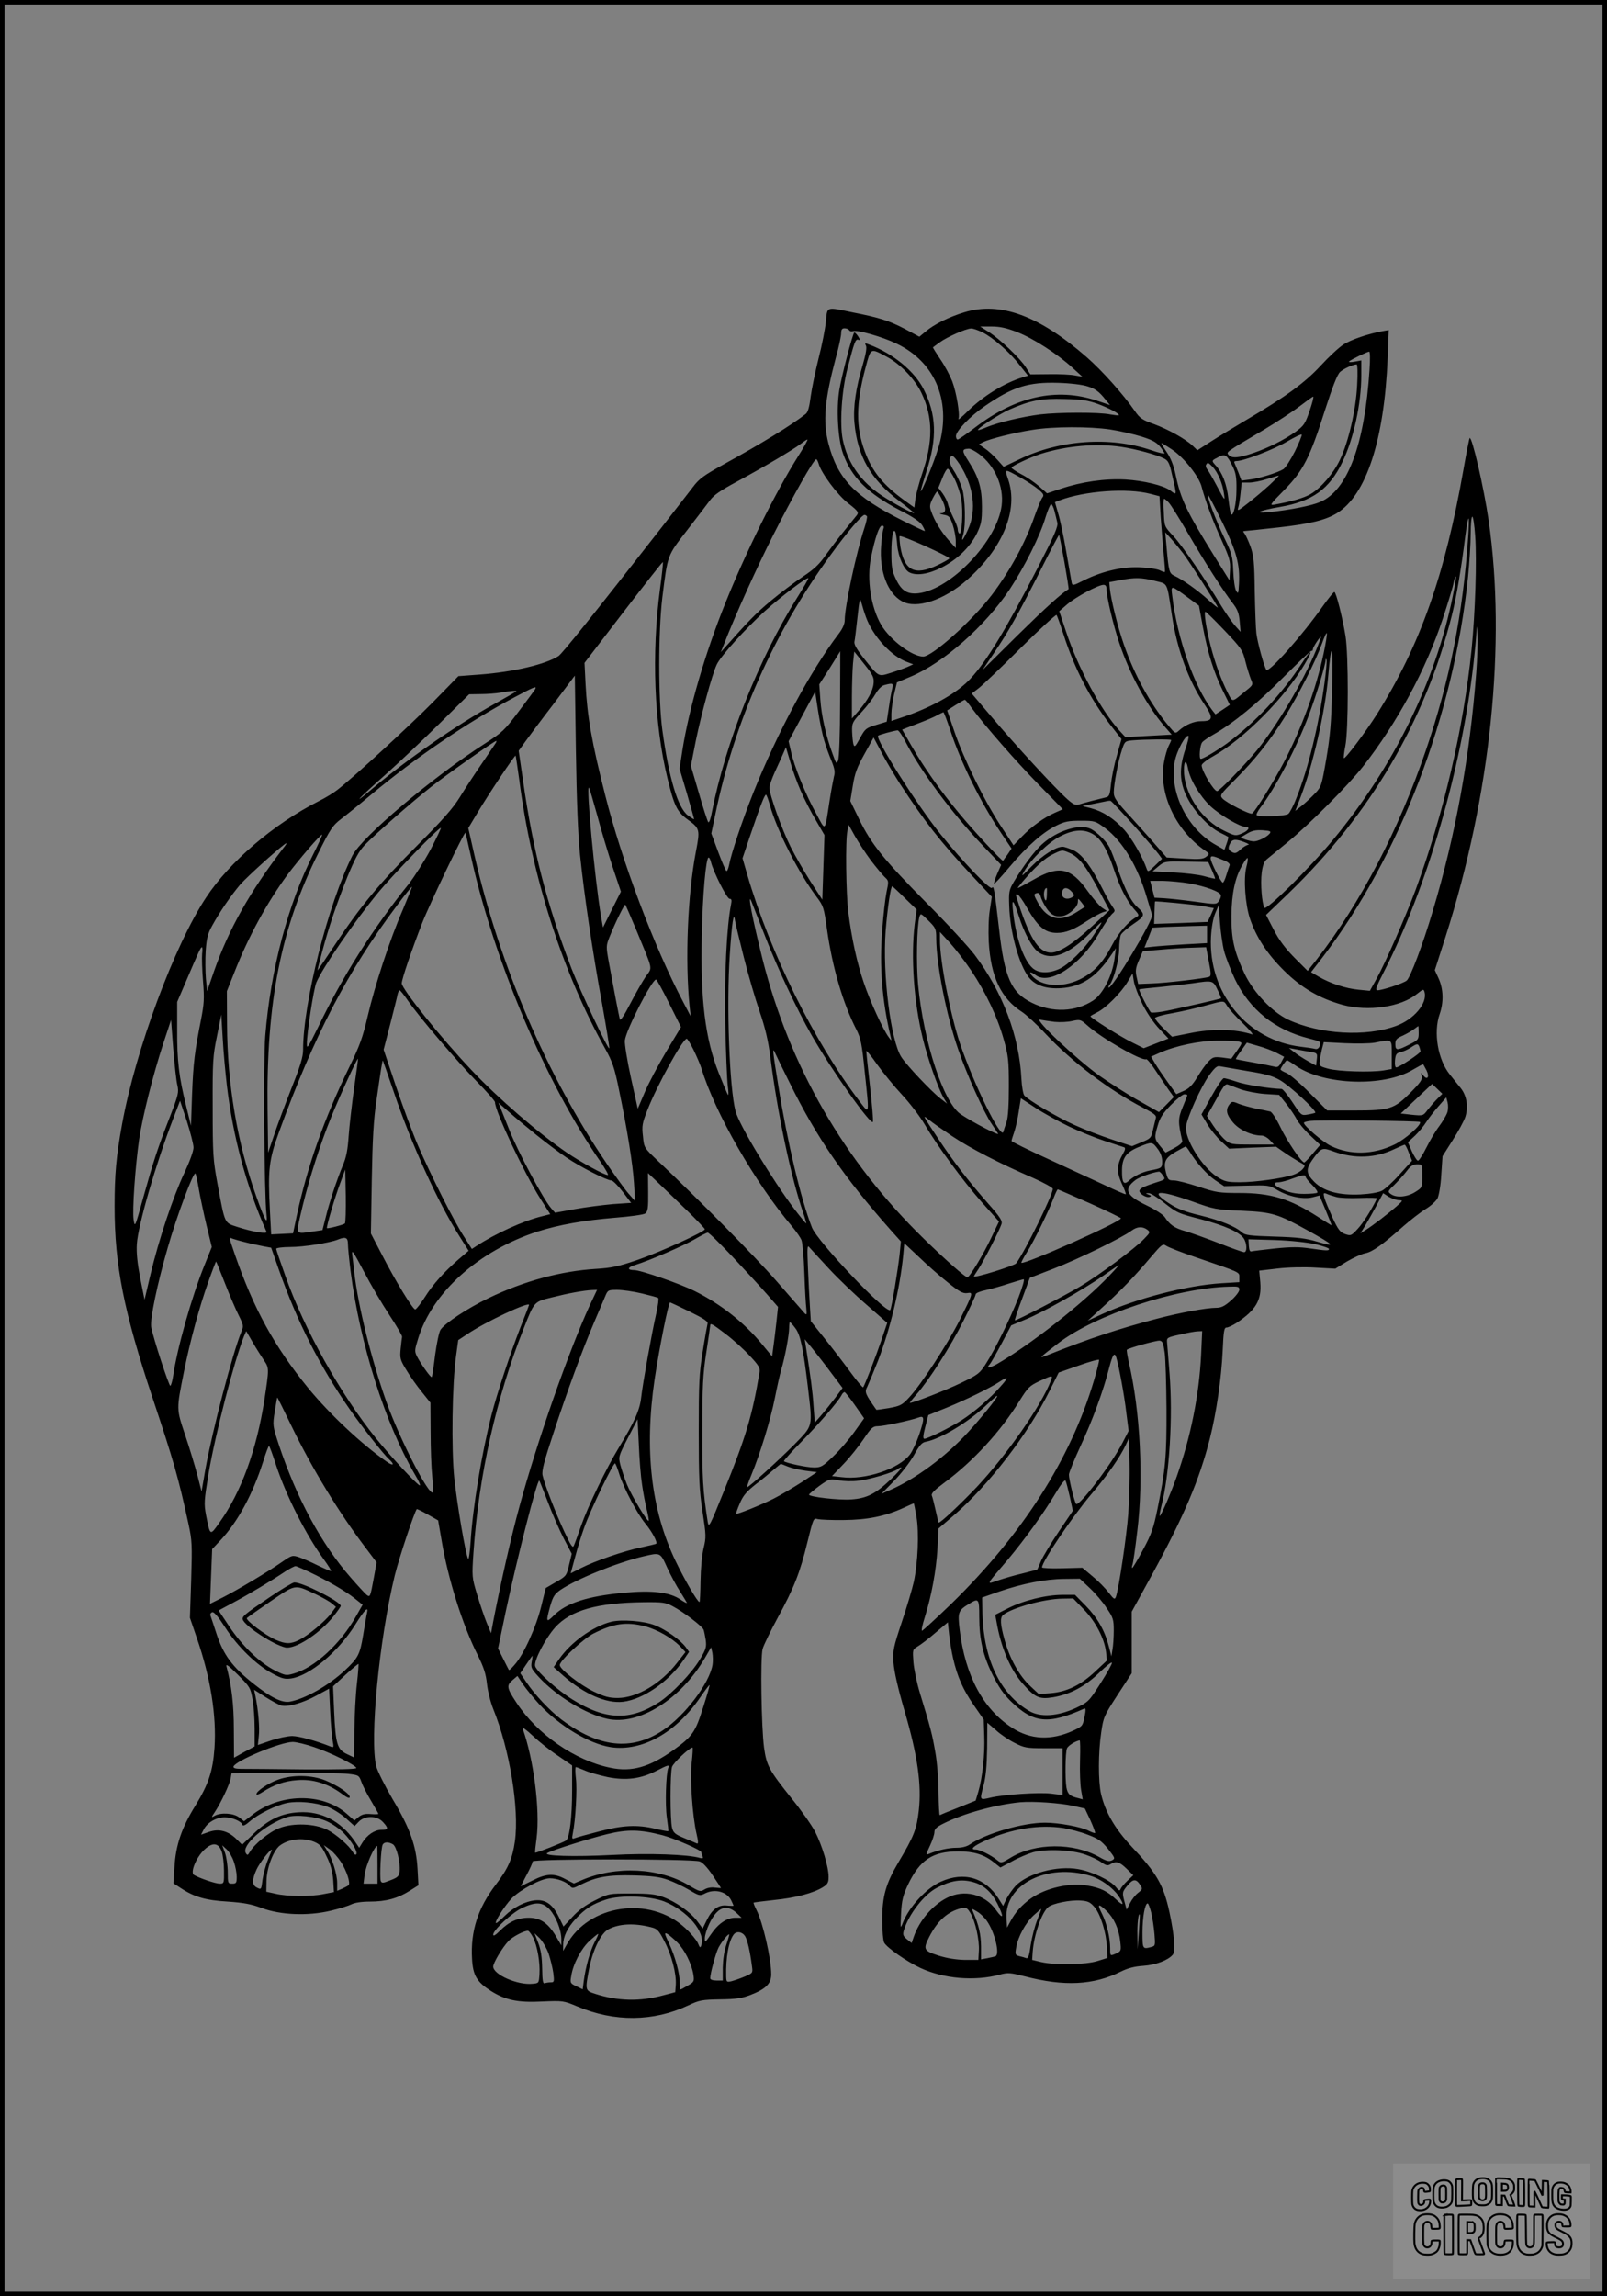<?xml version="1.0" encoding="UTF-8"?>
<svg xmlns="http://www.w3.org/2000/svg" version="1.0" width="896pt" height="1280pt" viewBox="0 0 896 1280" preserveAspectRatio="xMidYMid meet">
  <rect x="0" y="0" width="896" height="1280" fill="#808080" stroke="none"/>
  <g transform="translate(0.00 0.00) scale(1)">
    <g transform="translate(0,1280) scale(0.1,-0.1)" fill="#000000" stroke="none">
      <path d="M4605 11008 c-4 -40 -22 -133 -41 -206 -18 -72 -38 -169 -44 -213 -7 -57 -15 -86 -27 -96 -80 -63 -248 -166 -459 -282 -110 -61 -136 -80 -169 -124 -22 -29 -105 -135 -184 -237 -375 -480 -546 -693 -567 -707 -71 -46 -252 -89 -438 -103 l-120 -9 -140 -143 c-128 -130 -444 -421 -535 -491 -20 -16 -67 -45 -106 -64 -250 -127 -495 -337 -626 -536 -177 -267 -393 -850 -468 -1262 -33 -180 -42 -281 -42 -460 0 -327 51 -585 211 -1065 118 -353 145 -447 201 -705 20 -92 21 -117 15 -312 l-7 -211 39 -114 c76 -220 110 -431 98 -611 -9 -130 -33 -202 -106 -321 -77 -124 -110 -221 -117 -342 l-6 -92 40 -26 c75 -50 140 -69 263 -76 88 -6 132 -14 190 -36 105 -39 257 -45 383 -15 48 11 101 28 117 36 18 9 56 15 103 15 88 0 155 18 221 60 l49 31 -5 92 c-7 128 -43 228 -139 388 -42 72 -83 154 -91 182 -38 151 16 707 103 1065 25 101 110 356 123 370 2 1 29 -12 61 -30 l58 -33 19 -110 c36 -217 117 -473 201 -640 35 -70 46 -106 52 -160 4 -39 19 -101 35 -141 92 -226 146 -557 121 -738 -14 -98 -38 -152 -107 -242 -100 -131 -141 -260 -132 -414 5 -92 27 -128 105 -178 81 -51 150 -66 285 -59 117 5 119 5 198 -28 206 -87 423 -85 617 6 63 30 77 32 178 34 88 1 121 6 168 24 88 34 117 64 117 116 0 87 -46 287 -82 358 -11 22 -18 40 -16 41 2 2 54 8 115 15 120 12 217 38 271 71 27 17 32 26 32 58 0 56 -37 178 -76 253 -19 36 -78 120 -131 185 -126 158 -139 182 -153 283 -15 111 -21 502 -8 549 5 20 43 98 83 172 93 170 126 255 167 424 33 133 33 135 58 128 14 -3 79 -6 145 -5 130 1 231 21 333 68 30 14 55 25 57 25 1 0 8 -34 15 -75 15 -89 8 -256 -15 -363 -9 -40 -39 -141 -67 -224 -47 -142 -50 -156 -46 -227 4 -51 24 -139 62 -270 72 -246 95 -408 79 -553 -12 -105 -26 -141 -113 -288 -71 -120 -91 -190 -91 -322 0 -59 5 -117 11 -127 15 -28 125 -105 202 -141 129 -60 302 -75 443 -37 45 12 57 11 140 -10 219 -57 382 -49 535 27 38 19 76 29 125 32 70 5 138 31 164 62 16 19 9 108 -19 239 -33 150 -70 215 -211 364 -93 100 -146 191 -170 293 -16 70 -16 230 1 343 12 84 15 92 91 209 l79 121 0 171 0 172 112 204 c178 326 265 529 324 762 36 143 64 334 71 486 5 112 8 132 22 132 9 0 34 12 56 26 108 72 140 127 132 225 l-6 66 103 12 c59 7 150 9 212 5 l109 -6 65 40 c36 21 82 42 102 46 39 7 96 47 213 151 39 34 94 77 123 95 29 17 59 45 67 60 8 16 18 73 21 132 l7 103 57 90 c32 50 63 107 70 129 18 56 8 119 -26 161 -16 20 -43 53 -60 75 -67 82 -93 235 -57 337 23 67 21 138 -5 197 l-22 48 60 187 c252 788 339 1634 240 2321 -27 184 -93 470 -106 458 -2 -3 -18 -81 -34 -174 -104 -591 -242 -981 -482 -1364 -64 -101 -178 -253 -185 -246 -2 2 1 33 8 67 18 88 18 509 1 614 -18 109 -53 245 -62 245 -5 0 -33 -35 -63 -77 -112 -160 -301 -374 -316 -357 -12 14 -50 153 -56 204 -3 25 -7 131 -9 235 -2 165 -6 198 -24 249 -12 32 -27 65 -33 72 -9 11 -9 14 0 14 6 0 92 9 190 20 178 20 263 41 326 80 163 101 263 407 282 863 l6 157 -34 -6 c-75 -13 -177 -47 -219 -75 -25 -16 -82 -69 -127 -118 -88 -95 -195 -173 -411 -300 -68 -40 -158 -95 -200 -122 l-76 -49 -26 25 c-40 38 -135 91 -216 121 -65 23 -79 33 -106 72 -65 94 -182 225 -270 302 -265 231 -481 310 -679 250 -87 -26 -171 -68 -218 -108 l-35 -29 -80 43 c-89 46 -140 63 -293 93 -149 31 -140 34 -148 -51z m1066 -59 c90 -35 225 -122 309 -199 l55 -50 -40 7 c-22 5 -87 8 -145 7 l-105 -1 -25 39 c-31 50 -146 159 -208 198 l-47 30 63 0 c47 0 83 -8 143 -31z m-936 10 c4 -6 13 -8 21 -5 22 9 163 -31 242 -69 222 -105 312 -333 232 -587 -23 -77 -91 -241 -96 -236 -2 2 13 52 32 112 60 185 55 315 -16 456 -51 101 -170 199 -303 249 -24 10 -27 9 -19 -5 6 -11 0 -47 -18 -109 -38 -126 -54 -235 -46 -322 17 -187 91 -316 253 -438 47 -36 83 -65 79 -65 -14 0 -113 54 -177 96 -120 79 -193 183 -220 313 -18 87 -6 276 26 396 39 151 45 167 61 161 11 -4 10 0 -2 20 -9 13 -19 23 -21 20 -10 -9 -72 -248 -83 -319 -18 -107 -8 -275 20 -354 46 -132 137 -223 319 -318 75 -38 112 -64 124 -85 10 -17 16 -30 12 -30 -3 0 -56 25 -118 56 -272 136 -367 235 -418 432 -32 124 -21 243 41 477 17 60 30 122 30 138 0 20 5 27 19 27 11 0 23 -5 26 -11z m742 -11 c60 -30 154 -112 208 -183 l47 -59 -29 -9 c-102 -31 -221 -104 -306 -188 -33 -33 -57 -53 -53 -44 9 24 -11 147 -35 210 -12 31 -41 86 -66 122 -24 36 -43 66 -41 67 2 2 19 14 38 28 39 29 145 76 174 77 10 1 38 -9 63 -21z m-532 -137 c75 -40 157 -125 193 -202 65 -136 65 -273 2 -454 -16 -48 -32 -109 -36 -135 l-6 -49 -57 41 c-118 86 -178 160 -219 271 -51 136 -50 267 4 468 30 112 25 110 119 60z m2691 -71 c-27 -418 -122 -673 -275 -738 -48 -21 -165 -44 -286 -57 -93 -9 -53 10 60 29 182 31 277 99 350 251 63 131 105 325 105 483 l0 83 -37 -7 c-21 -4 -35 -3 -31 1 9 10 100 54 112 55 5 0 6 -42 2 -100z m-69 -87 c-7 -138 -48 -316 -96 -416 -36 -76 -106 -158 -165 -192 -37 -21 -105 -41 -201 -58 -28 -5 -23 2 55 81 106 108 143 179 228 447 43 133 68 197 84 212 21 18 68 40 92 42 5 1 7 -49 3 -116z m-1502 -7 c37 -11 60 -27 87 -59 l37 -45 -77 26 c-221 72 -446 23 -670 -147 -51 -39 -97 -71 -102 -71 -6 0 -10 9 -10 19 0 29 80 112 162 168 155 107 242 134 408 129 67 -2 136 -10 165 -20z m1237 -136 c-25 -73 -32 -83 -77 -116 -66 -47 -154 -91 -239 -120 -80 -27 -118 -30 -136 -10 -13 17 -20 12 196 140 72 43 162 102 200 131 38 29 72 54 76 54 4 1 -5 -35 -20 -79z m-1180 38 c65 -24 123 -56 116 -63 -1 -2 -23 1 -48 5 -63 13 -288 12 -390 0 -101 -13 -236 -45 -298 -71 -25 -11 -47 -18 -49 -16 -7 7 117 88 173 113 117 52 180 64 309 60 98 -2 132 -8 187 -28z m68 -142 c52 -8 131 -26 176 -40 76 -24 95 -38 127 -92 4 -6 -30 1 -76 17 -226 77 -509 58 -735 -52 l-86 -41 -35 39 c-20 22 -51 51 -70 63 l-33 23 23 12 c37 19 178 54 276 69 117 19 316 19 433 2z m1030 -122 c-24 -47 -52 -91 -64 -99 -30 -19 -133 -52 -187 -58 l-47 -6 -18 47 c-11 26 -20 50 -22 54 -2 5 3 8 12 8 41 0 209 65 281 108 44 26 82 44 83 39 2 -4 -15 -46 -38 -93z m-2769 -26 c-128 -203 -292 -535 -406 -818 -115 -285 -203 -589 -240 -821 l-16 -104 41 -138 c22 -76 40 -140 40 -143 0 -3 -16 7 -35 21 -56 43 -105 206 -142 475 -23 169 -23 551 0 740 30 241 27 231 137 373 54 70 111 144 127 166 21 30 58 56 153 107 146 79 312 177 355 210 17 13 33 24 37 24 4 0 -19 -42 -51 -92z m2084 36 c66 -44 151 -151 165 -208 20 -76 62 -190 112 -299 43 -96 49 -115 46 -165 l-3 -57 -82 131 c-159 256 -190 322 -218 457 -11 52 -27 93 -50 127 -19 28 -32 50 -29 50 2 0 29 -16 59 -36z m-282 15 c80 -12 198 -44 238 -65 22 -11 30 -26 43 -86 29 -123 29 -121 -9 -92 -37 28 -149 55 -250 61 -115 6 -243 -12 -362 -52 l-75 -25 -44 39 c-24 21 -69 52 -99 67 -30 16 -55 33 -55 37 0 9 102 57 163 77 141 45 311 60 450 39z m-795 -39 c88 -64 140 -181 127 -287 -24 -197 -282 -468 -464 -490 -62 -7 -96 14 -127 82 -20 41 -24 66 -24 145 0 90 12 146 24 110 2 -8 7 -40 9 -71 6 -63 37 -133 66 -149 40 -21 106 -11 180 26 87 44 159 113 198 191 24 51 28 69 28 148 0 105 -18 165 -75 254 -38 59 -38 68 1 70 9 1 35 -13 57 -29z m1414 -68 c19 -38 23 -63 22 -132 0 -78 -17 -151 -30 -137 -3 3 -10 42 -15 87 -9 82 -34 146 -72 187 -23 26 -23 25 18 46 36 18 46 12 77 -51z m-1523 12 c80 -121 98 -258 48 -366 -29 -64 -41 -75 -26 -26 14 50 11 198 -6 254 -8 27 -28 71 -45 97 -20 31 -29 56 -25 68 9 29 20 23 54 -27z m-785 3 c13 -52 106 -177 166 -223 53 -41 59 -50 48 -65 -7 -9 -39 -48 -70 -87 -32 -39 -78 -100 -104 -136 -35 -51 -65 -79 -127 -120 -45 -30 -126 -91 -179 -135 -85 -71 -126 -114 -252 -256 l-27 -30 16 40 c67 171 186 435 277 614 109 215 225 421 239 421 4 0 9 -11 13 -23z m2197 -19 c29 -31 56 -93 63 -148 7 -45 6 -44 -37 37 -24 45 -49 89 -56 97 -7 8 -10 20 -6 26 9 14 11 13 36 -12z m-1438 -69 c15 -30 32 -81 37 -114 11 -65 3 -198 -11 -189 -5 3 -9 13 -9 23 0 10 -11 40 -25 66 -13 27 -27 61 -30 76 -3 14 -17 41 -29 58 l-24 32 22 54 c11 30 26 54 31 52 6 -1 22 -27 38 -58z m372 6 c33 -19 76 -47 95 -63 28 -24 32 -32 23 -44 -7 -8 -26 -54 -44 -104 -52 -150 -137 -305 -238 -439 -110 -145 -333 -345 -384 -345 -63 1 -184 93 -234 177 -57 98 -81 252 -57 373 23 113 46 180 62 180 9 0 12 -6 8 -17 -4 -9 -10 -52 -13 -95 -11 -142 36 -266 117 -310 80 -44 232 6 360 118 201 176 290 392 231 562 -21 62 -23 61 74 7z m1383 -39 c-32 -29 -86 -75 -120 -101 -54 -43 -61 -46 -54 -24 4 13 10 50 13 82 l6 57 41 0 c22 0 68 9 101 20 33 10 62 19 65 19 3 0 -21 -24 -52 -53z m-663 -49 l50 -13 7 -120 c5 -65 12 -159 17 -209 5 -49 8 -91 6 -93 -2 -2 -13 2 -26 8 -12 7 -59 15 -103 17 -99 7 -215 -19 -319 -70 -65 -33 -68 -33 -72 -13 -2 12 -16 89 -30 171 -14 83 -34 178 -45 213 l-18 63 26 10 c140 53 378 70 507 36z m-1165 -27 c27 -53 26 -80 -2 -81 -14 -1 -9 -4 12 -8 31 -5 37 -11 52 -56 9 -27 17 -68 17 -90 l0 -40 -39 43 c-42 47 -80 109 -98 162 -10 27 -8 38 8 71 11 21 22 39 25 39 3 0 14 -18 25 -40z m1565 -131 c79 -162 99 -234 93 -344 -3 -54 -4 -58 -16 -38 -7 12 -14 62 -16 110 -3 81 -7 96 -50 185 -46 95 -100 238 -90 238 3 0 38 -68 79 -151z m-298 109 c12 -13 60 -90 108 -173 92 -158 191 -313 248 -387 27 -35 35 -56 39 -102 l5 -58 -34 38 c-18 22 -52 71 -75 109 -83 139 -214 330 -264 385 -52 55 -52 55 -55 133 -3 42 -2 77 2 77 3 0 15 -10 26 -22z m-638 -45 c5 -21 13 -50 16 -65 6 -22 -15 -70 -110 -255 -175 -340 -285 -521 -374 -616 -71 -77 -200 -151 -353 -206 l-88 -30 0 40 c0 22 7 71 15 108 l16 67 76 32 c184 77 415 281 552 486 83 126 170 298 201 404 12 39 26 72 31 72 4 0 13 -17 18 -37z m-1045 -31 c2 -4 -4 -35 -15 -67 -44 -132 -109 -436 -109 -511 0 -21 -11 -47 -33 -76 -156 -204 -343 -552 -476 -885 -62 -155 -124 -341 -136 -405 -4 -21 -11 -36 -15 -33 -4 2 -25 50 -46 107 l-38 102 22 105 c106 518 327 1015 642 1446 93 128 176 225 190 225 5 0 11 -4 14 -8z m3391 -109 c10 -137 0 -432 -20 -633 -45 -440 -155 -914 -312 -1340 -55 -148 -169 -408 -219 -498 l-36 -65 -63 6 c-72 7 -157 35 -221 72 l-44 26 65 84 c431 565 730 1347 810 2117 8 81 15 190 15 243 0 52 4 95 9 95 5 0 12 -48 16 -107z m-39 -5 c-29 -430 -103 -802 -236 -1191 -152 -446 -364 -850 -609 -1166 l-50 -63 -73 73 c-52 53 -86 98 -116 156 l-43 83 127 122 c455 440 760 959 908 1544 26 102 54 268 76 447 7 53 15 97 18 97 3 0 2 -46 -2 -102z m-1589 -93 c34 -45 193 -292 193 -301 0 -3 -24 16 -54 43 -56 51 -143 113 -189 134 -28 13 -31 25 -43 163 l-7 79 35 -39 c19 -21 48 -57 65 -79z m-1304 -28 c-3 -5 -33 -22 -67 -38 -126 -60 -184 -30 -206 104 -4 29 -6 55 -4 58 6 10 282 -115 277 -124z m642 -21 c14 -81 25 -149 23 -150 -41 -25 -120 -96 -282 -255 l-198 -196 64 95 c79 116 136 217 263 468 53 106 99 192 100 190 2 -2 15 -70 30 -152z m-2255 -149 c-48 -361 -33 -752 42 -1057 36 -149 53 -185 109 -226 72 -52 73 -57 49 -182 -46 -239 -61 -606 -35 -862 l6 -55 -42 80 c-162 307 -341 783 -434 1150 -76 298 -101 443 -110 620 l-6 120 217 283 c119 155 218 281 220 279 2 -2 -5 -69 -16 -150z m4420 -40 c-95 -474 -331 -953 -668 -1359 -129 -156 -371 -395 -382 -378 -14 23 -23 135 -15 196 5 39 13 61 28 74 12 10 65 53 117 96 122 100 337 316 420 422 191 244 351 541 444 822 30 91 58 182 61 203 4 21 9 36 12 33 3 -2 -5 -51 -17 -109z m-3655 -8 c-214 -341 -400 -809 -476 -1197 -6 -35 -15 -60 -20 -55 -4 4 -28 77 -52 161 l-45 153 28 142 c30 145 90 367 116 422 21 47 160 200 269 299 94 84 234 190 242 183 2 -2 -26 -51 -62 -108z m1995 93 c74 -19 65 -1 95 -197 28 -184 92 -360 179 -489 53 -78 50 -96 -16 -96 -41 0 -89 -20 -124 -52 -21 -19 -21 -19 -61 29 -101 122 -187 279 -246 448 -36 103 -73 254 -79 315 l-3 35 60 11 c83 16 120 15 195 -4z m-270 -49 c1 -44 36 -193 70 -295 59 -177 155 -353 253 -467 l40 -46 -129 -7 -129 -7 -34 37 c-102 112 -230 348 -297 551 l-38 114 45 39 c47 40 172 108 202 108 12 0 17 -8 17 -27z m455 -45 l60 -44 22 -120 c27 -144 61 -253 112 -356 l38 -77 -40 -27 -40 -26 -18 23 c-101 133 -195 400 -223 637 -8 62 -9 62 89 -10z m-1797 -107 c38 -107 144 -222 232 -252 l32 -12 -33 -15 c-19 -8 -61 -23 -93 -33 -70 -22 -65 -24 -148 79 -41 52 -57 80 -54 95 3 12 10 74 17 137 11 102 14 111 22 80 5 -19 16 -55 25 -79z m2000 -76 c94 -99 101 -110 116 -172 9 -36 23 -80 30 -98 14 -32 13 -33 -28 -66 -81 -67 -72 -66 -102 -8 -37 74 -69 163 -93 255 -26 100 -40 194 -30 194 4 0 52 -47 107 -105z m-899 -19 c60 -188 148 -360 262 -507 l62 -79 -26 -93 c-15 -50 -29 -122 -33 -160 -6 -62 -9 -68 -33 -73 -34 -8 -120 -30 -147 -39 -17 -5 -32 2 -65 32 -68 61 -294 307 -417 453 l-114 134 39 30 c21 16 126 116 233 223 107 106 198 189 201 185 3 -4 20 -51 38 -106z m2302 -216 c-35 -464 -116 -908 -242 -1327 -56 -189 -126 -373 -146 -389 -20 -16 -136 -54 -162 -54 -15 0 -8 19 35 103 241 472 430 1120 499 1712 8 71 16 152 17 180 2 45 2 43 6 -15 2 -36 -1 -130 -7 -210z m-851 107 c-42 -197 -123 -418 -222 -607 -57 -109 -159 -273 -177 -285 -12 -7 -143 60 -165 84 -16 18 -13 22 72 107 111 112 190 211 276 348 76 122 171 309 207 409 13 37 25 63 27 57 2 -6 -6 -56 -18 -113z m-41 21 c-74 -180 -222 -429 -334 -564 -72 -86 -206 -224 -219 -224 -18 0 -86 113 -86 144 0 8 29 31 65 51 170 95 401 328 510 514 50 85 38 88 -16 4 -111 -171 -262 -332 -419 -448 -59 -42 -131 -85 -145 -85 -11 0 -5 77 8 92 6 8 35 28 62 43 109 62 247 174 390 319 83 83 153 150 158 148 4 -1 7 3 7 9 0 11 38 69 45 69 2 0 -10 -33 -26 -72z m-2655 -300 c0 -167 -5 -303 -11 -317 -9 -22 -11 -19 -31 37 -37 100 -62 213 -68 302 l-6 85 59 92 c32 51 58 93 58 93 0 0 0 -132 -1 -292z m187 114 c-3 -42 -34 -98 -86 -157 l-35 -40 0 120 c0 66 3 150 6 187 l7 66 56 -70 c48 -60 55 -75 52 -106z m2556 -44 c-4 -178 -11 -254 -32 -378 -26 -150 -28 -156 -63 -193 -20 -21 -53 -52 -73 -68 l-37 -29 29 75 c69 178 137 473 154 670 19 221 29 187 22 -77z m-42 45 c-33 -239 -89 -472 -156 -640 -16 -43 -38 -84 -46 -90 -17 -13 -164 -19 -176 -7 -4 4 6 23 21 43 82 106 205 341 270 516 42 112 91 274 93 304 0 9 3 11 5 4 3 -6 -2 -65 -11 -130z m-4151 -958 c23 -222 69 -535 122 -824 24 -135 43 -249 41 -254 -4 -14 -161 316 -210 443 -138 359 -215 656 -271 1050 l-24 165 36 50 c20 28 90 122 157 209 l120 160 6 -420 c4 -275 12 -474 23 -579z m1741 928 c-4 -16 -13 -63 -19 -107 l-12 -79 -59 -18 c-57 -17 -62 -22 -90 -74 -27 -49 -31 -52 -37 -32 -3 12 -6 44 -7 71 -1 45 2 52 53 107 30 32 64 77 77 100 15 26 34 46 49 50 47 13 53 11 45 -18z m-1992 -6 c-4 -7 -45 -62 -91 -123 -78 -104 -90 -116 -190 -180 -291 -187 -684 -519 -737 -623 -135 -268 -275 -820 -275 -1083 0 -39 -15 -89 -64 -212 -35 -89 -79 -206 -97 -261 l-34 -100 -3 240 c-8 597 74 1012 283 1430 67 135 80 154 127 190 29 22 105 83 168 136 251 209 540 405 800 543 109 58 126 65 113 43z m-104 -11 c-2 -2 -58 -34 -124 -71 -210 -117 -485 -308 -670 -464 -132 -112 -95 -70 63 70 75 67 212 196 303 286 l165 163 65 1 c35 0 84 4 109 8 52 10 95 13 89 7z m1716 -272 c9 -32 28 -84 41 -115 18 -44 21 -64 14 -87 -4 -17 -16 -80 -25 -139 -27 -175 -20 -169 -75 -67 -58 104 -123 265 -140 346 l-13 56 74 138 74 138 16 -105 c9 -58 24 -132 34 -165z m824 178 c76 -102 243 -293 371 -424 l136 -139 -43 -19 c-62 -27 -131 -77 -185 -133 l-47 -49 -71 108 c-92 140 -208 377 -259 527 l-40 117 47 30 c26 16 49 30 52 29 3 0 21 -21 39 -47z m-120 -124 c56 -173 171 -406 282 -570 l59 -88 -22 -33 c-13 -17 -24 -33 -25 -35 -3 -7 -166 168 -245 264 -105 126 -197 257 -265 375 l-53 92 83 32 c45 17 96 38 112 48 17 9 32 16 35 17 3 0 20 -46 39 -102z m-249 -65 c83 -160 254 -391 420 -566 l112 -118 -22 -50 c-12 -28 -20 -53 -17 -55 2 -2 41 40 86 94 98 116 186 193 261 230 46 23 68 27 136 27 79 0 81 -1 137 -42 98 -74 181 -213 232 -388 13 -44 26 -87 29 -95 9 -25 -228 -420 -243 -405 -2 3 1 10 7 17 22 28 52 140 52 198 0 34 5 70 10 80 6 11 37 38 70 60 65 44 67 53 21 94 -34 31 -67 95 -105 203 -19 56 -42 115 -50 130 -16 32 -70 85 -103 102 -61 31 -188 -8 -273 -85 -44 -40 -108 -126 -157 -209 -27 -46 -29 -57 -26 -135 4 -143 54 -325 108 -396 36 -47 99 -68 183 -62 112 8 193 61 273 178 l31 45 -7 -53 c-11 -97 -65 -203 -120 -239 -97 -64 -228 -69 -341 -13 -116 57 -153 138 -184 415 -25 214 -29 242 -39 226 -9 -15 -166 149 -287 299 -134 167 -365 532 -348 549 5 5 84 27 109 30 6 0 26 -29 45 -66z m1559 -40 c-35 -103 -33 -181 9 -266 39 -79 119 -165 182 -197 25 -12 47 -24 48 -25 2 -2 -2 -19 -9 -38 l-12 -34 -46 26 c-161 89 -263 296 -231 466 11 61 63 155 77 142 3 -3 -5 -36 -18 -74z m-1593 -189 c138 -212 228 -327 400 -511 l114 -122 -11 -73 c-7 -42 -9 -117 -6 -178 11 -195 69 -317 186 -391 24 -16 84 -71 133 -124 146 -155 353 -312 542 -410 65 -34 76 -43 70 -60 -3 -11 -10 -40 -16 -65 -9 -43 -13 -47 -63 -67 l-53 -22 -115 38 c-63 21 -156 57 -206 80 -94 42 -259 139 -280 165 -6 7 -14 50 -16 94 -12 236 -104 481 -261 690 -32 42 -151 172 -266 287 -241 244 -311 331 -378 469 l-49 101 14 85 c11 69 23 102 65 177 l51 92 44 -83 c24 -46 70 -123 101 -172z m1514 241 c0 -4 -6 -18 -14 -33 -8 -16 -20 -56 -26 -91 -31 -174 65 -381 230 -493 25 -17 25 -18 5 -34 -17 -13 -37 -15 -120 -10 l-100 6 -50 57 c-27 32 -94 106 -147 165 -85 92 -98 111 -98 141 0 45 25 178 46 239 15 45 17 47 57 51 71 6 217 7 217 2z m-3766 -17 c-5 -7 -40 -60 -80 -118 -40 -58 -94 -141 -121 -185 -37 -60 -95 -126 -234 -265 -209 -209 -317 -338 -460 -554 -54 -82 -99 -148 -99 -145 0 2 11 47 25 99 39 146 82 272 141 420 43 104 65 145 97 179 57 59 251 230 367 322 83 66 356 259 367 259 2 0 1 -6 -3 -12z m1701 -267 c20 -46 58 -120 85 -165 l47 -81 -6 -180 -6 -180 -65 100 c-35 55 -86 143 -112 195 -49 98 -118 291 -118 329 0 12 14 52 31 89 17 37 38 83 46 102 l15 35 24 -81 c12 -44 39 -118 59 -163z m-1570 64 c68 -532 240 -1072 478 -1498 42 -76 53 -107 78 -230 47 -226 77 -414 84 -522 l6 -100 -35 40 c-20 22 -75 99 -124 170 -331 485 -597 1106 -737 1719 l-34 150 51 85 c65 109 209 324 213 319 1 -1 10 -61 20 -133z m3729 61 c12 -64 65 -152 125 -210 54 -50 165 -116 199 -116 25 0 11 -22 -24 -36 -35 -15 -39 -14 -100 16 -119 58 -211 190 -222 315 -5 69 11 92 22 31z m-3294 -261 c22 -83 61 -212 86 -288 l46 -137 -50 -100 -50 -100 -11 63 c-35 208 -84 734 -67 716 3 -2 23 -72 46 -154z m963 56 c39 -141 160 -377 260 -510 39 -52 41 -60 58 -181 30 -211 88 -412 165 -561 23 -46 30 -78 45 -229 27 -253 28 -243 -29 -168 -252 330 -498 826 -626 1264 l-26 90 44 130 c57 168 79 224 87 224 3 0 13 -27 22 -59z m2028 -111 c66 -74 129 -147 139 -161 l19 -26 -39 -38 c-36 -35 -40 -37 -46 -19 -23 67 -85 174 -127 220 -57 62 -117 101 -185 119 l-47 12 55 11 c30 6 64 13 75 15 11 3 23 4 27 3 4 0 62 -62 129 -136z m-1466 -195 c29 -38 64 -80 77 -93 24 -22 24 -23 11 -85 -7 -34 -18 -129 -24 -212 -16 -201 -1 -390 46 -590 7 -29 7 -29 -8 -9 -33 43 -106 203 -140 304 -39 113 -69 252 -87 395 -13 102 -17 403 -5 454 l7 33 35 -63 c20 -35 59 -95 88 -134z m-2455 58 c-35 -65 -89 -149 -119 -188 -203 -252 -371 -517 -507 -800 -55 -112 -63 -125 -63 -95 -1 55 38 309 53 344 36 84 210 337 349 506 77 93 338 362 345 355 2 -2 -24 -57 -58 -122z m4679 90 c-17 -20 -64 -43 -88 -43 -11 0 -32 5 -47 10 l-28 11 37 22 c28 17 48 21 87 19 43 -3 49 -6 39 -19z m-983 -4 c43 -26 77 -83 113 -190 35 -105 72 -178 113 -225 30 -33 31 -37 14 -46 -48 -27 -100 -88 -137 -159 -51 -98 -103 -152 -182 -190 -98 -46 -210 -37 -261 20 -22 24 -11 28 18 6 78 -59 249 53 354 233 29 49 62 98 72 107 19 17 19 18 1 44 -10 14 -33 55 -51 91 -64 127 -114 195 -162 219 -24 11 -53 21 -63 21 -38 0 -110 -46 -173 -109 -57 -59 -61 -62 -41 -27 41 70 134 160 200 194 75 39 135 42 185 11z m-3471 -119 c128 -581 418 -1267 724 -1707 27 -40 46 -73 40 -73 -20 0 -149 71 -230 126 -155 106 -382 302 -529 458 -170 179 -390 453 -390 485 0 22 54 182 114 336 41 105 235 510 241 503 1 -2 15 -59 30 -128z m-878 9 c-141 -278 -238 -642 -268 -1014 -11 -133 -6 -881 7 -995 7 -62 -8 -37 -57 101 -106 296 -162 627 -163 959 l-1 185 43 108 c78 198 180 384 294 540 65 87 188 230 194 224 2 -2 -20 -51 -49 -108z m5193 66 c19 -7 28 -14 20 -14 -8 -1 -28 -12 -43 -26 -22 -21 -31 -24 -47 -15 -23 12 -25 23 -10 51 12 22 31 23 80 4z m-5360 -32 c-188 -246 -304 -451 -387 -688 l-38 -110 -7 70 c-3 39 -4 108 -1 155 5 70 11 95 36 140 44 80 104 167 156 229 40 46 246 231 258 231 3 0 -5 -12 -17 -27z m4383 -27 c51 -22 92 -73 160 -201 l63 -119 -98 -90 c-105 -97 -182 -146 -228 -146 -71 0 -123 85 -195 317 -2 7 2 10 9 7 7 -3 30 -35 51 -72 62 -109 102 -142 168 -142 49 0 93 17 167 66 36 23 76 45 89 49 l23 7 -27 18 c-15 10 -50 51 -79 91 -95 134 -161 148 -306 64 -44 -25 -82 -45 -85 -45 -4 0 26 36 66 80 47 51 91 89 123 105 58 29 57 29 99 11z m864 -43 c20 -8 32 -19 29 -26 -3 -7 -11 -31 -18 -54 -7 -24 -16 -43 -20 -43 -10 0 -68 115 -68 135 0 18 12 16 77 -12z m-2863 -8 c14 -56 89 -205 104 -205 11 0 13 -7 8 -32 -24 -121 -38 -398 -32 -668 3 -157 10 -311 14 -343 4 -31 5 -54 1 -50 -4 5 -27 60 -52 123 -75 189 -102 409 -94 762 4 224 23 438 38 438 4 0 10 -11 13 -25z m2985 -29 c-16 -66 -6 -206 20 -286 36 -105 96 -197 190 -290 99 -98 198 -155 326 -191 143 -39 325 -13 416 61 35 28 37 28 42 9 16 -61 -59 -151 -157 -187 -169 -63 -427 -48 -603 34 -89 42 -193 151 -243 255 -59 125 -75 195 -74 324 1 123 20 214 61 283 13 24 27 42 29 39 3 -3 0 -26 -7 -51z m-192 -16 c11 -25 19 -46 18 -48 -1 -1 -29 5 -61 14 -32 9 -111 18 -174 21 l-114 6 33 28 c34 28 36 28 156 26 l122 -2 20 -45z m-127 -74 c94 -17 174 -47 177 -66 2 -8 -4 -23 -12 -34 -13 -18 -18 -18 -132 -2 -65 9 -142 17 -172 19 l-54 3 -12 47 -12 47 71 0 c39 -1 105 -7 146 -14z m-4384 -147 c-72 -165 -156 -422 -196 -594 -27 -116 -44 -164 -101 -280 -143 -294 -233 -549 -294 -830 l-21 -100 -61 -3 -61 -3 -7 133 c-12 227 -5 284 49 433 196 540 384 902 659 1267 44 60 82 106 84 105 1 -2 -22 -59 -51 -128z m2798 66 l67 -65 -11 -82 c-22 -182 -5 -431 45 -636 27 -111 85 -277 116 -331 l20 -33 -39 30 c-53 42 -185 182 -216 229 -59 90 -106 460 -88 703 10 126 28 250 37 250 1 0 33 -29 69 -65z m793 15 c-1 -23 -4 -34 -9 -27 -13 21 -8 67 8 67 2 0 2 -18 1 -40z m139 19 c16 -17 16 -22 4 -29 -36 -23 -70 -1 -56 35 8 21 30 19 52 -6z m-146 -84 c28 -45 53 -58 95 -51 39 8 85 50 85 80 0 20 1 20 20 -4 l19 -25 -44 -28 c-91 -59 -163 -44 -215 46 -26 47 -28 53 -12 58 12 4 19 0 24 -17 3 -13 16 -40 28 -59z m-1564 -164 c70 -180 176 -405 259 -551 112 -196 334 -509 342 -483 3 7 -5 95 -16 197 -12 102 -21 191 -21 197 0 6 28 -27 61 -75 34 -47 96 -123 138 -168 43 -46 99 -119 125 -163 74 -126 212 -313 318 -434 l98 -110 -42 -88 c-42 -90 -122 -223 -134 -223 -12 0 -118 93 -243 215 -443 431 -749 961 -900 1561 -56 224 -86 379 -61 319 4 -11 38 -98 76 -194z m1414 114 c32 -100 79 -185 115 -206 73 -45 167 -8 287 114 76 77 77 75 14 -18 -52 -78 -139 -163 -190 -186 -60 -27 -117 -25 -150 6 -52 48 -95 179 -109 328 -6 62 5 50 33 -38z m1022 55 l66 -12 -17 -39 -18 -38 -149 -6 -149 -5 2 63 c1 34 2 62 3 62 7 3 214 -17 262 -25z m-3155 -132 c97 -235 92 -207 53 -262 -18 -27 -57 -95 -86 -151 -34 -66 -55 -97 -58 -87 -5 19 -36 180 -61 317 -16 88 -16 93 3 141 32 80 84 186 89 181 2 -3 29 -65 60 -139z m3278 -119 c9 -35 37 -106 61 -158 82 -169 223 -282 410 -329 67 -17 71 -19 63 -41 -6 -15 -15 -21 -26 -18 -10 3 -45 8 -78 12 -301 35 -519 301 -503 613 3 53 12 104 24 132 l19 45 7 -96 c4 -53 14 -125 23 -160z m-1605 71 c1 -146 56 -428 122 -618 45 -133 144 -354 186 -415 15 -23 32 -48 37 -56 9 -15 -138 61 -207 107 -97 63 -208 402 -239 722 -11 118 -7 325 7 378 7 23 8 22 50 -19 41 -41 44 -46 44 -99z m-1073 -105 c25 -99 65 -236 89 -305 31 -91 47 -159 59 -250 40 -317 115 -672 184 -872 11 -32 18 -58 16 -58 -2 0 -31 35 -64 78 -127 168 -309 470 -330 548 -34 131 -51 586 -32 873 12 179 22 245 29 191 2 -14 24 -106 49 -205z m2583 126 l0 -48 -127 -7 c-71 -4 -149 -10 -175 -13 l-47 -5 22 55 22 56 70 4 c38 1 107 4 153 5 l82 2 0 -49z m-1315 -201 c82 -123 147 -260 182 -386 25 -89 28 -115 28 -259 0 -106 -4 -173 -13 -200 -8 -22 -16 -47 -18 -55 -14 -41 -168 275 -242 495 -54 162 -112 462 -111 575 l0 45 55 -60 c30 -33 84 -103 119 -155z m-4288 93 c-2 -21 0 -89 5 -151 8 -99 6 -127 -11 -215 -35 -177 -43 -237 -50 -417 l-6 -175 -27 110 c-40 161 -51 252 -50 425 l0 155 45 105 c78 183 86 200 93 200 3 0 4 -17 1 -37z m5613 -43 c13 -67 13 -80 2 -85 -24 -9 -245 -35 -322 -37 l-74 -3 -9 41 c-7 33 -5 50 13 91 l22 51 71 6 c112 10 157 12 222 14 l60 2 15 -80z m-370 -237 c24 -48 62 -104 93 -137 l52 -55 -69 -27 -69 -27 -66 33 c-62 30 -231 137 -231 145 0 2 17 12 37 22 47 22 134 109 170 170 l28 47 7 -44 c4 -25 26 -82 48 -127z m-2639 4 l66 -132 -83 -138 c-45 -76 -100 -179 -120 -228 l-38 -89 -38 172 c-21 95 -36 189 -34 208 6 58 151 340 174 340 4 0 37 -60 73 -133z m3057 77 c13 -26 22 -48 20 -49 -5 -4 -269 -64 -328 -74 -30 -5 -58 -7 -63 -4 -9 6 -70 124 -65 128 2 2 57 8 123 14 66 7 145 16 175 20 111 17 114 16 138 -35z m-4514 -61 c65 -94 276 -341 384 -451 56 -57 102 -109 102 -116 0 -50 161 -392 253 -538 l55 -86 -47 -12 c-103 -25 -260 -97 -364 -165 l-26 -17 -44 69 c-54 82 -186 344 -256 507 -29 66 -83 213 -122 327 l-70 208 37 143 c20 79 39 153 41 166 3 12 8 22 12 22 3 -1 24 -26 45 -57z m4568 -30 c9 -16 48 -59 87 -96 38 -37 62 -66 53 -63 -97 31 -223 33 -352 6 l-95 -19 -47 46 c-27 26 -48 52 -48 58 0 6 45 19 100 28 54 10 136 29 182 42 107 29 101 29 120 -2z m-5577 -443 c34 -287 108 -561 221 -816 7 -15 -77 -1 -163 27 -73 24 -68 13 -110 239 -25 135 -27 165 -27 425 -1 260 1 289 24 400 l24 120 8 -135 c4 -74 15 -191 23 -260z m4615 354 c30 -3 75 -1 99 5 43 9 46 9 84 -25 77 -70 307 -202 328 -188 4 2 28 -26 52 -63 25 -38 58 -86 73 -108 l29 -40 -41 -42 -42 -42 -108 61 c-60 33 -160 97 -223 141 -131 94 -372 322 -331 313 14 -3 50 -8 80 -12z m-4891 -353 c9 -40 6 -53 -43 -180 -68 -175 -89 -239 -147 -446 -46 -167 -47 -169 -54 -124 -8 53 9 295 31 449 19 127 77 358 135 535 l43 130 12 -160 c7 -88 17 -180 23 -204z m6921 291 c0 -37 -3 -40 -53 -65 -67 -34 -77 -34 -77 3 0 25 6 32 43 48 23 11 51 27 62 36 11 8 21 16 23 16 1 0 2 -17 2 -38z m-4043 -94 c17 -35 37 -81 44 -103 74 -246 301 -641 505 -881 24 -29 48 -63 53 -77 6 -15 13 -97 16 -184 3 -87 8 -176 11 -198 3 -34 2 -37 -10 -25 -7 8 -76 87 -153 175 -121 139 -439 461 -670 679 -71 68 -72 68 -78 132 -7 58 -4 73 25 147 53 136 197 397 219 397 4 0 21 -28 38 -62z m3040 46 c21 -6 21 -7 -10 -51 l-32 -45 -50 7 c-46 5 -53 3 -77 -22 -15 -15 -43 -55 -62 -87 -27 -44 -46 -64 -76 -77 l-41 -18 -47 65 c-26 36 -58 83 -71 105 l-23 39 47 21 c90 40 224 68 325 68 52 1 105 -2 117 -5z m853 -73 l0 -80 -47 -8 c-70 -11 -250 -6 -308 10 -47 13 -50 15 -47 43 2 16 8 46 13 67 l10 38 117 -6 c64 -3 140 -2 167 3 100 19 95 23 95 -67z m-642 10 l42 -22 -16 -30 c-12 -24 -20 -30 -37 -25 -12 3 -65 14 -117 23 -52 9 -97 18 -99 19 -2 2 11 23 29 47 l32 45 62 -18 c34 -9 81 -27 104 -39z m796 33 c3 -9 6 -20 6 -25 0 -10 -119 -89 -135 -89 -6 0 -9 16 -7 39 3 34 8 41 31 46 14 3 40 14 56 25 36 24 41 24 49 4z m-604 -28 c34 -6 36 -8 32 -41 l-4 -35 -47 26 c-25 14 -59 36 -75 49 l-29 23 44 -8 c24 -5 60 -11 79 -14z m-2905 -176 c148 -300 303 -525 559 -814 l59 -66 -7 -73 c-9 -82 -44 -296 -52 -309 -18 -28 -407 382 -437 460 -61 155 -137 475 -187 788 -32 195 -35 223 -18 184 6 -14 43 -90 83 -170z m-2431 -28 c-12 -89 -26 -208 -30 -265 -5 -75 -13 -118 -32 -162 -35 -85 -76 -208 -96 -291 l-18 -71 -69 -10 c-83 -11 -81 -21 -40 151 36 147 97 340 156 485 45 112 146 333 151 329 1 -2 -9 -76 -22 -166z m221 -17 c99 -294 247 -618 368 -808 l50 -79 -54 -46 c-85 -74 -145 -141 -191 -214 -24 -37 -47 -67 -53 -67 -13 0 -109 156 -185 304 l-62 119 5 301 c4 224 10 335 26 440 25 177 33 226 36 223 1 -2 28 -79 60 -173z m5032 143 c156 -107 489 -118 650 -21 31 18 57 32 58 31 1 -2 10 -17 19 -35 18 -36 4 -57 -19 -27 -13 18 -14 17 -8 -4 5 -19 -7 -36 -63 -93 -91 -91 -115 -99 -311 -99 l-153 0 -98 98 c-53 54 -112 104 -129 111 -18 7 -33 16 -33 20 0 9 30 51 36 51 3 0 26 -14 51 -32z m-273 -28 c100 -16 141 -27 181 -50 57 -32 211 -175 198 -183 -4 -2 -24 -7 -43 -10 -34 -6 -36 -4 -84 69 -27 41 -54 74 -60 74 -61 1 -203 23 -250 40 -33 11 -65 20 -72 20 -7 0 -38 -45 -69 -101 l-56 -101 33 -55 c18 -30 53 -73 77 -95 l44 -41 131 6 131 5 43 -30 c24 -17 61 -40 83 -53 39 -21 39 -22 22 -42 -10 -12 -34 -26 -53 -32 -60 -20 -212 -41 -296 -41 -71 0 -85 3 -126 29 -85 54 -184 213 -175 282 7 53 82 219 129 285 32 44 45 55 62 50 11 -2 79 -14 150 -26z m-34 -103 c30 -10 90 -22 133 -25 l79 -5 40 -50 c22 -28 48 -67 58 -86 10 -20 43 -60 74 -89 l57 -54 -42 -49 c-22 -27 -44 -49 -47 -49 -16 1 -97 121 -133 197 -22 46 -47 84 -56 87 -10 2 -45 10 -78 16 -33 7 -77 19 -98 27 -35 15 -39 14 -52 -3 -23 -30 -17 -58 21 -102 35 -41 103 -72 159 -72 12 0 32 -11 45 -25 l23 -25 -120 0 c-115 0 -123 1 -151 25 -17 14 -47 50 -67 80 l-36 55 26 45 c14 25 37 66 51 91 20 35 30 44 42 38 10 -4 42 -16 72 -27z m1093 -53 c-16 -16 -40 -44 -54 -62 -24 -32 -25 -32 -87 -26 l-62 7 88 83 87 82 28 -27 29 -28 -29 -29z m-1393 21 c0 -3 -12 -33 -26 -67 -26 -62 -26 -85 -2 -188 2 -9 -15 -24 -45 -40 l-48 -25 -29 35 c-34 41 -35 49 -14 119 11 40 30 68 73 112 31 32 65 59 74 59 9 0 17 -2 17 -5z m-658 -175 c57 -27 146 -63 198 -80 52 -17 101 -33 107 -35 9 -3 8 -13 -6 -37 -34 -59 -36 -100 -7 -164 15 -31 25 -59 23 -61 -2 -2 -55 21 -118 51 -63 29 -205 95 -316 146 -112 51 -203 96 -203 100 0 4 6 25 14 47 8 22 20 74 26 116 l12 75 84 -55 c46 -30 130 -76 186 -103z m2108 80 c-5 -16 -25 -50 -45 -77 -20 -26 -52 -80 -72 -120 -20 -40 -41 -73 -47 -73 -6 0 -21 24 -34 52 l-22 51 39 36 c21 20 49 54 63 76 14 22 45 62 69 89 l43 49 7 -27 c4 -15 4 -40 -1 -56z m-6991 -196 c1 -18 -21 -78 -50 -140 -63 -132 -145 -378 -190 -569 l-33 -140 -24 120 c-16 84 -22 141 -19 190 7 107 105 445 203 700 l38 99 38 -114 c20 -63 37 -129 37 -146z m1915 67 c50 -40 124 -96 164 -123 76 -52 225 -128 251 -128 9 -1 37 -29 63 -63 l47 -62 -102 -7 c-56 -5 -151 -17 -212 -28 l-110 -20 -22 25 c-43 49 -185 314 -233 436 -11 27 -29 72 -40 100 l-21 52 62 -54 c34 -30 102 -87 153 -128z m2316 -5 c102 -68 267 -153 448 -231 61 -27 112 -55 112 -62 0 -34 -153 -345 -204 -415 -11 -14 -236 -84 -236 -73 0 2 12 21 26 42 28 42 117 215 128 250 6 18 -8 39 -75 115 -111 126 -193 233 -276 358 -92 139 -92 139 -52 107 18 -15 77 -56 129 -91z m2607 80 c13 -13 -83 -98 -142 -126 -118 -57 -246 -60 -354 -8 -44 21 -151 112 -151 129 0 4 17 9 38 11 69 6 603 0 609 -6z m-1463 -149 c17 -22 26 -47 26 -70 0 -38 -2 -39 -70 -52 -43 -9 -88 -31 -116 -57 -29 -26 -39 -10 -38 60 1 69 24 100 95 129 71 29 74 29 103 -10z m1401 -22 l18 -45 -68 -75 c-37 -42 -82 -83 -99 -92 -19 -10 -65 -18 -119 -21 -121 -6 -206 17 -259 70 -46 46 -48 71 -10 124 49 68 54 69 119 45 114 -41 232 -37 336 13 29 13 55 25 59 25 3 1 14 -19 23 -44z m-1222 6 c36 -61 97 -129 143 -160 l49 -33 125 3 c121 3 126 3 171 -24 62 -37 147 -54 197 -41 l39 10 35 -83 c19 -46 34 -83 32 -83 -2 0 -35 21 -74 46 -158 102 -263 134 -440 134 -112 0 -130 3 -227 35 -58 19 -120 35 -138 35 -30 0 -33 3 -44 44 -15 60 -4 82 55 116 27 15 51 28 54 29 3 1 13 -12 23 -28z m1297 -136 c0 -65 0 -65 -40 -90 -45 -28 -105 -33 -135 -11 -19 13 -18 16 21 53 22 22 53 56 68 76 21 28 36 37 57 37 29 0 29 0 29 -65z m-6007 -265 c-9 -8 -96 -30 -100 -26 -5 5 45 175 75 254 l27 73 3 -147 c1 -81 -1 -151 -5 -154z m-814 190 c7 -41 26 -130 42 -198 l30 -123 -39 -97 c-73 -179 -155 -470 -177 -625 -4 -26 -11 -49 -15 -52 -7 -5 -97 271 -107 328 -7 44 34 241 92 441 51 179 146 432 155 414 4 -7 12 -47 19 -88z m5375 78 c16 -22 15 -23 -49 -43 -85 -28 -98 -40 -66 -65 14 -10 31 -15 40 -12 12 4 11 7 -5 13 -18 7 -18 8 0 8 10 1 46 -21 80 -48 80 -63 82 -64 218 -99 128 -34 208 -70 232 -104 19 -27 21 -78 3 -78 -7 0 -70 22 -140 50 -70 27 -154 57 -187 67 -61 17 -87 35 -116 79 -10 14 -53 42 -101 65 -115 55 -130 90 -61 142 21 16 98 43 130 46 4 1 14 -9 22 -21z m-2651 -198 c53 -52 97 -98 97 -102 0 -14 -248 -127 -375 -171 -108 -37 -147 -45 -231 -50 -197 -12 -403 -68 -600 -163 -120 -58 -245 -141 -268 -177 -8 -12 -21 -75 -30 -141 -8 -65 -16 -120 -19 -122 -5 -5 -59 71 -81 113 -15 30 -15 36 5 100 78 258 339 492 666 598 119 38 260 63 431 77 88 7 160 17 170 24 14 11 17 30 16 119 l-1 106 61 -58 c34 -32 105 -101 159 -153z m3447 190 c0 -5 16 -26 36 -45 20 -20 33 -39 29 -43 -4 -4 -37 -7 -73 -7 -49 0 -81 7 -119 24 -53 23 -61 41 -20 41 12 1 45 9 72 20 58 21 75 24 75 10z m-1204 -147 c96 -43 174 -81 174 -84 0 -20 -541 -261 -555 -248 -2 2 12 29 31 59 39 61 121 229 149 303 10 26 20 47 23 47 2 0 83 -35 178 -77z m569 11 c125 -45 135 -47 280 -53 170 -8 199 -17 367 -110 148 -82 159 -94 58 -64 -71 21 -112 26 -245 30 -137 4 -163 8 -180 23 -37 34 -119 67 -233 95 -84 20 -128 37 -172 66 -114 74 -62 79 125 13z m805 24 c19 -6 78 -8 132 -6 54 2 97 1 96 -2 -31 -64 -78 -138 -108 -170 -35 -38 -38 -40 -70 -29 -28 10 -39 24 -71 93 -20 45 -41 94 -45 110 -6 26 -5 28 12 22 10 -5 35 -13 54 -18z m350 -18 c24 -1 23 -2 -15 -36 -46 -40 -126 -102 -170 -130 l-30 -19 28 45 c15 25 43 75 63 112 l36 67 31 -20 c18 -10 43 -19 57 -19z m-1404 -164 c18 -14 18 -16 -16 -51 -50 -53 -253 -204 -357 -266 -84 -50 -351 -189 -364 -189 -3 0 14 53 39 118 l44 119 137 53 c134 52 378 171 430 210 31 23 60 25 87 6z m-2310 -153 c71 -76 157 -169 191 -208 l61 -70 -9 -85 c-5 -47 -13 -109 -17 -138 l-7 -53 -57 69 c-98 119 -228 222 -374 295 -82 41 -301 117 -338 117 -41 0 -38 16 6 29 76 23 272 108 333 144 33 19 65 36 71 36 6 1 69 -61 140 -136z m-2716 82 c30 -8 75 -17 99 -22 l43 -8 42 -120 c102 -291 229 -541 397 -782 71 -101 187 -249 218 -277 33 -30 25 -40 -11 -15 -141 98 -319 265 -439 411 -189 232 -305 443 -410 747 -34 100 -34 95 -11 86 9 -3 42 -13 72 -20z m570 -9 c0 -19 7 -88 15 -153 52 -405 193 -849 359 -1133 20 -33 32 -60 27 -60 -13 0 -160 158 -244 262 -200 248 -401 609 -506 906 -28 78 -51 146 -51 151 0 5 35 10 78 10 75 0 220 23 265 41 44 18 57 12 57 -24z m5393 -1 c42 -10 77 -22 77 -27 0 -11 -14 -10 -106 3 -58 9 -105 9 -193 0 -64 -7 -123 -14 -131 -16 -11 -4 -15 5 -17 31 l-2 36 147 -4 c88 -3 178 -13 225 -23z m-2049 -213 c64 -52 85 -63 108 -60 36 6 35 2 -43 -154 -66 -131 -217 -362 -282 -430 -37 -40 -49 -46 -111 -57 -37 -6 -69 -11 -70 -9 -64 91 -66 98 -50 129 8 17 35 82 60 145 68 178 121 397 140 587 l6 67 82 -77 c44 -43 117 -107 160 -141z m1377 142 c260 -89 249 -84 249 -114 l0 -27 -99 -6 c-194 -12 -472 -84 -666 -172 l-80 -37 80 73 c102 92 179 172 267 276 67 79 71 82 92 68 12 -8 83 -36 157 -61z m-2038 -67 c52 -56 147 -147 210 -201 l114 -100 -32 -95 c-31 -91 -91 -246 -102 -264 -2 -4 -33 32 -68 80 -35 48 -100 133 -144 188 l-80 100 -5 80 c-3 44 -8 141 -11 215 -5 117 -4 133 8 117 8 -9 57 -63 110 -120z m-2452 -257 c41 -62 73 -117 71 -122 -1 -5 -5 -35 -8 -66 -5 -53 -3 -62 32 -119 20 -34 59 -89 86 -122 l48 -60 1 -163 c0 -90 4 -201 9 -248 4 -47 6 -87 4 -89 -21 -23 -185 296 -259 503 -83 233 -158 533 -180 726 -3 30 -8 73 -11 95 -4 34 6 19 64 -91 38 -73 102 -182 143 -244z m-916 175 c26 -66 60 -146 76 -177 27 -54 28 -60 15 -91 -48 -116 -162 -552 -200 -763 l-22 -128 -23 90 c-13 49 -43 149 -68 223 -50 150 -50 141 -7 356 34 170 86 361 135 498 23 65 43 117 44 115 2 -2 24 -57 50 -123z m4934 48 c-147 -156 -442 -388 -631 -497 -44 -24 -62 -25 -39 0 5 5 34 56 64 112 l55 104 80 33 c100 41 320 165 432 243 47 33 87 60 89 61 2 1 -20 -25 -50 -56z m-510 -125 c-47 -120 -130 -289 -182 -370 -34 -54 -44 -61 -139 -107 -85 -41 -265 -111 -285 -111 -2 0 14 21 36 46 70 79 191 268 262 410 38 75 69 142 69 149 0 7 24 17 58 24 31 7 89 23 127 36 39 12 75 23 82 24 7 1 -5 -41 -28 -101z m1231 43 c0 -11 -21 -38 -46 -60 -36 -32 -55 -41 -83 -41 -54 0 -202 -27 -331 -61 -210 -55 -377 -110 -600 -199 -63 -25 -64 -26 51 63 206 158 655 307 952 315 50 2 57 0 57 -17z m-3622 -88 c-117 -255 -292 -754 -391 -1118 -47 -171 -105 -428 -148 -649 l-11 -60 -25 60 c-13 32 -37 103 -53 156 -29 96 -29 99 -20 235 29 427 127 863 280 1248 60 152 57 148 157 173 91 23 178 39 225 41 l27 1 -41 -87z m291 67 c46 -11 87 -22 91 -25 4 -3 -1 -42 -11 -87 -26 -114 -75 -389 -84 -468 -8 -71 -37 -135 -125 -280 -69 -114 -171 -324 -210 -435 -17 -49 -35 -99 -40 -110 -6 -17 -16 -3 -53 76 -49 105 -111 265 -122 316 -5 24 9 79 61 235 76 232 162 466 227 618 25 58 52 122 61 143 15 36 16 37 68 37 29 0 91 -9 137 -20z m266 -101 c81 -40 104 -55 100 -68 -2 -9 -15 -79 -27 -156 -20 -123 -22 -177 -22 -445 0 -260 3 -326 21 -445 20 -132 21 -144 6 -205 -9 -38 -16 -113 -17 -182 -1 -65 -3 -118 -6 -118 -11 0 -82 122 -134 230 -136 284 -174 619 -116 1012 27 179 77 428 86 428 2 0 52 -23 109 -51z m-895 37 c0 -2 -22 -59 -49 -127 -56 -144 -130 -367 -161 -488 -55 -217 -104 -513 -116 -705 -4 -59 -10 -102 -14 -95 -14 25 -61 301 -77 449 -17 164 -12 527 10 682 l12 88 50 33 c100 68 345 183 345 163z m1485 -130 c28 -37 44 -112 70 -331 26 -225 30 -208 -77 -318 -85 -86 -252 -237 -262 -237 -3 0 8 32 24 70 49 118 107 309 130 425 12 61 28 133 36 160 21 70 44 194 44 233 0 17 2 32 4 32 3 0 17 -15 31 -34z m-389 -32 c40 -30 100 -84 133 -120 50 -53 60 -69 56 -92 -40 -242 -76 -362 -199 -665 -79 -195 -84 -206 -90 -170 -27 174 -31 243 -30 508 0 247 3 312 22 435 12 79 22 148 22 152 0 15 14 7 86 -48z m-2574 -147 c29 -43 29 -44 2 -222 -43 -276 -129 -513 -251 -683 -52 -74 -51 -75 -74 42 -12 64 -11 80 14 232 38 222 142 626 198 767 l12 27 36 -62 c20 -35 49 -80 63 -101z m5225 31 c-11 -225 -58 -458 -136 -679 -33 -93 -87 -219 -95 -219 -2 0 2 24 9 53 46 176 65 499 46 742 -7 83 -13 161 -14 175 -2 23 3 26 73 41 41 10 86 18 99 18 l24 1 -6 -132z m-2060 -104 l61 -81 -41 -55 c-23 -30 -58 -74 -78 -97 l-36 -41 -7 92 c-5 82 -16 160 -42 328 l-7 45 45 -55 c24 -30 72 -91 105 -136z m1857 116 c5 -36 9 -177 10 -315 1 -263 -5 -333 -50 -555 -22 -107 -33 -140 -80 -227 -30 -57 -58 -103 -61 -103 -3 0 -2 7 1 17 4 9 16 93 27 187 36 292 17 668 -47 942 -8 36 -13 68 -11 70 9 10 163 52 182 51 17 -2 21 -12 29 -67z m-270 -27 c14 -44 46 -217 56 -308 l13 -101 -33 -64 c-57 -114 -244 -361 -260 -343 -9 10 -40 136 -40 163 0 11 29 82 64 158 66 141 129 312 161 440 19 72 29 87 39 55z m-125 -130 c-130 -437 -398 -856 -795 -1243 -85 -82 -159 -150 -163 -150 -5 0 2 33 15 74 38 120 64 263 71 383 l6 113 86 74 c194 168 414 453 533 693 l51 102 111 39 c61 22 112 36 114 32 2 -5 -11 -57 -29 -117z m-240 0 c-51 -135 -246 -414 -412 -591 -85 -90 -207 -205 -213 -199 -2 1 -9 32 -17 67 -8 36 -17 72 -21 82 -6 12 10 29 69 73 160 118 315 287 418 454 48 77 57 86 112 112 75 35 77 35 64 2z m-279 -30 c-56 -65 -150 -146 -219 -190 -62 -40 -189 -103 -207 -103 -9 0 -7 19 5 66 l17 66 104 42 c107 44 241 109 295 145 48 32 50 24 5 -26z m-813 -106 l51 -73 -53 -74 c-29 -41 -82 -103 -118 -137 -60 -58 -69 -63 -109 -63 -40 0 -156 25 -167 35 -2 3 41 51 97 108 98 100 202 220 223 258 5 11 13 19 18 19 4 0 30 -33 58 -73z m793 50 c0 -10 -92 -124 -161 -199 -125 -137 -295 -263 -439 -325 l-46 -20 71 72 c38 39 88 103 110 142 33 59 45 73 70 77 80 16 235 109 332 201 57 53 63 58 63 52z m-3938 -159 c119 -246 267 -489 420 -690 l58 -77 -15 -83 c-21 -113 -21 -113 -42 -97 -9 8 -49 51 -88 96 -163 186 -301 442 -400 739 -35 107 -35 108 -23 186 7 43 13 78 14 78 2 0 36 -69 76 -152z m3503 -55 c-15 -43 -38 -93 -51 -110 -62 -81 -249 -144 -381 -127 l-54 6 64 67 c35 36 85 99 112 139 42 63 52 72 79 72 34 0 186 33 226 48 35 13 36 -2 5 -95z m-1545 -279 c6 -43 18 -105 26 -138 8 -32 13 -60 11 -63 -8 -7 -96 140 -122 204 -13 33 -29 81 -36 107 -11 46 -11 48 42 151 l54 104 7 -143 c3 -79 11 -178 18 -222z m2711 -161 c-10 -131 -53 -420 -69 -464 -7 -17 -11 -14 -40 23 -18 24 -58 65 -90 91 l-57 48 -113 -3 c-61 -2 -112 1 -112 5 0 33 170 285 278 412 88 103 160 207 190 273 l17 37 3 -140 c2 -77 -2 -204 -7 -282z m-4753 274 c58 -176 167 -391 268 -530 24 -33 42 -62 40 -64 -2 -2 -34 12 -72 30 -38 19 -86 40 -107 47 -37 12 -40 11 -95 -27 -82 -57 -245 -154 -329 -197 l-72 -36 6 153 6 152 48 51 c96 103 178 255 236 436 15 49 30 88 33 88 3 -1 20 -47 38 -103z m1916 -57 c25 -77 98 -216 144 -272 37 -45 69 -104 61 -113 -3 -2 -40 -11 -82 -20 -94 -19 -260 -76 -338 -116 l-57 -29 25 92 c13 50 36 123 50 162 35 100 165 368 173 359 4 -5 15 -33 24 -63z m939 45 c19 -8 63 -18 98 -23 l64 -8 -85 -56 c-47 -30 -117 -72 -157 -92 -72 -36 -204 -89 -209 -84 -1 2 8 28 21 58 18 43 37 65 87 105 36 27 81 65 102 83 20 17 38 32 40 32 2 0 19 -7 39 -15z m575 -70 c-86 -82 -134 -107 -222 -113 -68 -5 -237 14 -235 27 0 3 26 25 57 48 56 40 59 41 107 32 28 -6 77 -7 110 -3 61 6 202 48 220 65 5 5 14 9 20 9 5 -1 -20 -30 -57 -65z m997 -98 l17 -78 -79 -117 c-43 -64 -87 -137 -98 -162 -10 -25 -20 -46 -21 -48 -1 -2 -37 -11 -80 -22 -44 -10 -105 -28 -138 -39 -69 -24 -73 -33 53 115 97 116 198 256 267 371 28 48 51 77 55 70 4 -7 14 -47 24 -90z m-2910 -30 c24 -64 64 -155 88 -202 l45 -86 -15 -62 c-14 -60 -16 -63 -72 -95 l-58 -34 -26 -105 c-28 -113 -97 -266 -147 -322 -16 -19 -31 -33 -32 -30 -2 2 -16 30 -32 62 l-29 58 42 202 c61 288 177 744 188 734 2 -2 23 -56 48 -120z m665 -365 c19 -42 52 -103 73 -135 20 -32 37 -60 37 -62 0 -3 -18 6 -39 21 -60 39 -155 50 -309 36 -206 -19 -326 -58 -394 -127 -43 -43 -45 -37 -20 53 15 52 24 66 56 89 92 62 312 151 461 187 98 23 96 24 135 -62z m-1957 -43 c104 -53 180 -99 230 -141 l29 -23 -37 -65 c-87 -154 -232 -287 -348 -319 -42 -12 -47 -11 -105 18 -83 42 -181 136 -253 244 l-60 90 82 44 c88 47 215 123 289 173 25 16 51 30 58 30 7 0 58 -23 115 -51z m4313 -71 c30 -28 73 -78 94 -111 37 -54 40 -65 40 -126 0 -36 -3 -84 -7 -105 l-6 -39 -14 54 c-22 88 -63 160 -128 227 l-61 62 -69 0 c-92 0 -218 -31 -305 -75 l-71 -36 7 -37 c25 -147 78 -271 150 -351 66 -74 90 -84 165 -72 96 16 180 61 259 138 39 38 70 62 70 54 0 -8 -29 -60 -65 -116 -64 -100 -66 -102 -137 -136 -101 -46 -198 -53 -260 -16 -160 94 -252 284 -260 537 l-2 95 94 33 c130 45 259 70 363 71 l88 1 55 -52z m-33 -119 c65 -67 115 -162 124 -238 l5 -47 -65 -61 c-82 -77 -160 -114 -249 -121 l-66 -5 -50 47 c-59 55 -113 152 -141 256 -24 86 -26 123 -8 138 49 40 230 90 332 91 l59 1 59 -61z m-583 -41 c0 -126 21 -216 75 -325 32 -65 61 -107 101 -146 126 -123 209 -131 410 -41 8 4 9 -9 1 -47 -10 -50 -12 -52 -63 -76 -122 -56 -238 -51 -341 16 -161 104 -261 290 -292 545 -12 100 -9 109 54 147 52 32 55 28 55 -73z m-1708 58 c57 -30 164 -111 171 -130 3 -7 8 -33 12 -57 5 -39 2 -52 -32 -108 -44 -75 -157 -193 -227 -239 -161 -105 -299 -101 -483 14 -84 52 -199 155 -209 186 -9 29 56 154 111 216 86 96 234 138 496 141 104 1 120 -1 161 -23z m-1706 -39 c-3 -12 -12 -67 -21 -121 -18 -108 -27 -127 -102 -197 -90 -84 -220 -158 -305 -174 -45 -9 -107 22 -205 100 -116 92 -166 159 -204 273 -17 53 -34 102 -36 108 -2 6 2 14 10 17 10 4 33 -23 73 -85 69 -107 175 -210 264 -257 52 -28 68 -32 104 -27 104 16 262 148 357 300 53 85 76 107 65 63z m3268 -250 c24 -104 56 -176 115 -261 l56 -81 3 -92 c4 -101 -10 -232 -33 -310 l-15 -50 -97 -39 c-54 -21 -100 -40 -103 -42 -3 -1 -6 55 -7 125 0 71 -8 172 -18 226 -17 98 -24 128 -85 327 -18 58 -34 137 -37 175 -5 69 -5 70 23 87 16 9 61 43 99 76 l70 59 7 -68 c4 -38 14 -97 22 -132z m-1341 -36 c-16 -102 -154 -285 -278 -367 -174 -116 -358 -95 -566 62 -65 50 -147 137 -194 207 l-34 50 31 46 c17 25 33 48 36 51 2 3 1 -12 -3 -32 -6 -34 -3 -40 41 -88 99 -106 261 -205 380 -231 175 -39 410 108 545 340 l34 59 7 -31 c3 -17 4 -47 1 -66z m-2565 -192 c7 -37 12 -111 12 -165 l0 -99 -58 -31 -57 -32 -1 157 c0 141 -13 247 -41 351 -5 18 11 7 63 -45 67 -67 71 -73 82 -136z m582 84 c-7 -59 -13 -176 -14 -259 l-1 -151 -42 20 c-53 26 -62 56 -70 239 l-6 138 69 64 c38 35 71 62 73 61 1 -2 -2 -52 -9 -112z m1016 -112 c112 -121 278 -221 399 -240 174 -26 365 80 501 280 26 38 49 68 50 66 2 -2 -14 -58 -36 -126 -43 -137 -59 -160 -166 -237 -132 -94 -232 -123 -350 -98 -198 40 -409 187 -525 364 -53 80 -56 95 -22 124 l28 24 32 -48 c18 -26 58 -75 89 -109z m-1151 -205 c7 -36 6 -39 -11 -32 -85 34 -176 58 -214 59 -25 0 -78 -11 -119 -25 l-73 -25 5 49 c6 46 -3 147 -19 226 l-7 33 64 -41 c35 -22 74 -43 87 -47 38 -9 121 14 197 56 l70 38 6 -126 c3 -69 10 -144 14 -165z m3804 -12 c51 -26 65 -29 161 -29 l105 0 0 -130 0 -131 -65 8 c-67 8 -263 -5 -335 -22 -64 -15 -63 -16 -42 63 14 53 19 109 21 213 l1 141 49 -42 c26 -24 74 -56 105 -71z m-2546 -72 l77 -53 0 -141 c0 -147 -14 -260 -33 -277 -13 -10 -170 -72 -173 -68 -2 1 2 38 8 82 20 157 -17 442 -78 610 -4 11 21 -7 57 -41 35 -33 99 -84 142 -112z m2909 -25 c-2 -62 1 -136 6 -165 l9 -52 -26 7 c-46 11 -58 22 -65 60 -8 51 -6 193 3 217 6 15 47 41 71 45 3 1 4 -50 2 -112z m-4270 74 c90 -30 230 -99 235 -116 2 -7 -100 -9 -294 -8 -164 2 -320 3 -346 3 -34 0 -47 4 -45 13 11 32 260 136 330 137 20 0 74 -13 120 -29z m2105 -83 c-11 -92 4 -302 27 -401 10 -41 10 -57 2 -53 -6 3 -38 16 -71 30 -51 21 -61 30 -68 58 -11 43 -11 305 0 339 7 22 95 106 114 108 3 1 1 -36 -4 -81z m-131 -33 c-13 -34 -18 -204 -8 -275 6 -41 10 -76 8 -77 -2 -2 -34 4 -72 13 -101 24 -182 20 -314 -15 -63 -16 -124 -33 -134 -37 -17 -7 -18 -4 -12 27 15 72 25 247 17 307 -4 34 -4 62 0 62 3 0 26 -9 50 -19 24 -11 82 -27 128 -37 102 -20 183 -10 271 35 66 34 74 36 66 16z m-1783 -33 c57 -7 59 -8 72 -44 7 -21 31 -68 54 -106 22 -38 41 -70 41 -73 0 -2 -19 -3 -43 -1 -31 3 -49 -2 -67 -16 l-24 -20 -43 38 c-136 119 -376 115 -532 -11 l-40 -31 -27 21 c-30 24 -101 29 -136 10 -21 -12 -21 -11 1 22 33 50 80 150 87 184 l5 30 297 2 c163 1 323 -1 355 -5z m-118 -183 c30 -11 76 -40 103 -64 l49 -44 23 24 c34 36 102 35 135 -1 33 -36 31 -44 -9 -44 -37 0 -79 -28 -106 -72 l-17 -28 -28 41 c-76 108 -184 164 -307 157 -97 -5 -170 -39 -253 -119 l-65 -62 -32 32 c-47 46 -99 59 -154 39 l-43 -15 15 29 c20 39 70 68 117 68 41 0 93 -22 99 -42 3 -9 18 -1 43 21 46 40 144 88 206 101 61 12 159 3 224 -21z m4157 5 l67 -15 31 -66 c16 -36 28 -68 26 -70 -2 -3 -18 3 -36 12 -42 22 -168 45 -243 45 -125 0 -332 -61 -419 -121 -17 -12 -43 -19 -75 -19 -44 0 -104 -13 -156 -35 -15 -6 -14 0 8 46 14 30 25 64 25 76 0 17 12 29 48 47 112 57 294 107 432 120 71 6 219 -4 292 -20z m-4160 -86 c31 -14 74 -44 95 -66 45 -46 81 -108 69 -119 -4 -4 -12 1 -18 12 -20 36 -94 101 -144 126 -70 34 -188 39 -266 9 -55 -20 -142 -91 -166 -135 -10 -17 -13 -18 -21 -5 -28 42 108 161 229 201 48 16 163 4 222 -23z m4108 -38 c36 -6 97 -22 135 -37 59 -22 77 -35 113 -79 40 -51 41 -54 22 -64 -16 -8 -30 -5 -72 19 -142 80 -355 79 -491 -3 -54 -33 -55 -33 -78 -14 -37 29 -96 58 -119 58 -34 0 -13 20 54 50 145 66 300 91 436 70z m-2236 -40 c68 -18 216 -83 216 -94 0 -3 3 -12 7 -21 5 -14 2 -16 -13 -12 -66 20 -287 28 -491 17 -212 -11 -390 -6 -361 11 30 17 238 82 333 105 115 28 185 26 309 -6z m-1944 -36 c34 -14 45 -26 71 -82 23 -46 33 -86 37 -132 l4 -67 -57 -11 c-73 -15 -204 -14 -270 2 l-50 11 1 60 c1 73 38 170 75 198 50 37 128 45 189 21z m440 -14 c21 -11 43 -100 38 -151 -3 -27 -9 -34 -51 -50 -42 -17 -48 -17 -54 -4 -7 21 1 187 11 203 9 15 31 16 56 2z m-954 -40 c7 -19 13 -68 13 -107 1 -71 0 -73 -24 -73 -24 0 -117 32 -144 49 -21 14 13 97 57 139 46 44 80 41 98 -8z m68 -58 c9 -25 16 -63 16 -84 0 -34 -3 -38 -25 -38 -24 0 -25 2 -25 64 0 35 -7 83 -15 107 l-16 43 25 -23 c14 -13 32 -44 40 -69z m597 -1 c33 -51 55 -120 42 -130 -4 -4 -20 -12 -35 -19 l-28 -12 0 44 c0 48 -28 139 -57 182 l-18 29 34 -24 c18 -13 46 -45 62 -70z m204 -16 l0 -105 -39 0 -39 0 6 49 c6 51 54 161 71 161 0 0 1 -47 1 -105z m-611 28 c-13 -32 -26 -82 -30 -110 -7 -58 -7 -58 -35 -43 -24 14 -24 43 2 100 16 35 74 110 85 110 1 0 -9 -26 -22 -57z m4558 29 c32 -11 72 -30 89 -43 26 -18 35 -20 50 -11 31 20 51 14 90 -24 l38 -37 -33 -31 c-18 -17 -35 -38 -38 -46 -4 -12 -10 -9 -27 12 -30 37 -133 86 -210 99 -117 21 -282 -24 -349 -94 -16 -18 -39 -50 -50 -71 l-19 -40 -25 40 c-75 118 -193 153 -322 95 -80 -35 -177 -140 -212 -229 -14 -36 -14 -34 -10 52 4 75 11 101 39 161 66 138 137 185 281 185 85 0 142 -17 196 -60 l38 -30 64 34 c35 20 88 42 118 51 74 20 216 14 292 -13z m-2151 -38 c17 -5 45 -36 73 -78 25 -38 46 -69 46 -70 0 -1 -16 0 -35 2 -21 3 -44 -2 -58 -11 -21 -13 -27 -12 -85 23 -164 99 -407 111 -597 30 l-45 -19 -47 24 c-62 34 -107 32 -185 -8 l-65 -32 33 63 c19 35 34 69 34 76 0 15 889 15 931 0z m2178 -80 c58 -17 126 -66 158 -113 34 -51 28 -59 -14 -19 -49 46 -85 64 -158 77 -100 18 -235 -13 -318 -72 -50 -36 -85 -75 -113 -127 l-19 -35 -3 53 c-11 188 227 308 467 236z m-2354 -23 c33 -12 86 -37 118 -56 55 -33 60 -34 87 -20 56 29 125 10 148 -40 7 -14 12 -27 12 -28 0 -1 -17 -1 -38 1 -47 5 -82 -21 -112 -83 l-22 -45 -32 43 c-38 50 -119 107 -190 133 -40 15 -78 19 -177 19 -124 0 -125 0 -201 -38 -53 -26 -91 -54 -126 -92 l-50 -54 -27 55 c-34 70 -74 97 -132 91 -56 -6 -120 -39 -168 -86 -22 -22 -44 -40 -48 -41 -15 0 44 93 85 137 49 50 167 113 214 113 41 0 94 -20 112 -43 13 -15 18 -14 63 9 85 42 151 54 294 50 102 -3 143 -8 190 -25z m1700 -12 c60 -16 102 -54 136 -120 38 -76 34 -94 -8 -35 -62 88 -178 116 -273 67 -81 -41 -154 -127 -185 -217 l-12 -35 -26 21 c-21 17 -24 25 -18 48 26 89 113 202 185 239 77 40 136 50 201 32z m931 -14 c16 -24 15 -26 -10 -46 -15 -11 -35 -37 -45 -57 l-19 -37 -11 40 c-15 55 -14 59 15 94 31 38 48 39 70 6z m-2653 -94 c130 -51 233 -172 207 -245 -5 -16 -8 -14 -19 13 -8 17 -39 55 -71 84 -196 182 -539 132 -662 -96 l-18 -32 0 33 c0 47 23 95 70 146 52 56 94 83 168 107 81 27 244 21 325 -10z m2400 -32 c34 -41 65 -142 69 -223 l3 -60 -55 -17 c-65 -21 -237 -24 -315 -6 l-50 12 3 45 c7 95 50 219 87 250 25 20 122 40 180 36 42 -3 54 -9 78 -37z m-3039 -12 c35 -38 66 -115 66 -167 l0 -34 -32 54 c-43 71 -86 100 -150 100 -61 0 -110 -22 -160 -72 -25 -25 -38 -33 -38 -22 0 26 106 123 162 149 75 35 113 33 152 -8z m3355 -19 c7 -29 15 -83 18 -119 5 -63 5 -66 -18 -72 -48 -13 -49 -12 -49 81 0 86 14 162 29 162 4 0 13 -24 20 -52z m-249 10 c42 -41 68 -99 76 -169 6 -52 5 -55 -20 -67 -37 -16 -36 -17 -36 28 0 58 -19 139 -46 193 -28 55 -21 60 26 15z m-2060 -14 l25 -24 -36 0 c-47 0 -96 -34 -136 -94 -32 -46 -33 -47 -33 -20 0 16 11 52 24 79 45 95 97 115 156 59z m1302 0 c27 -46 49 -148 46 -206 l-3 -53 -75 0 c-50 1 -99 9 -147 24 -83 27 -87 35 -52 104 44 86 97 136 167 157 37 11 44 8 64 -26z m92 -44 c42 -61 71 -179 48 -194 -4 -2 -24 -7 -45 -11 l-37 -7 0 73 c-1 66 -12 117 -45 193 -8 19 -8 19 24 0 17 -10 42 -34 55 -54z m280 9 c-14 -34 -30 -97 -37 -140 -8 -61 -14 -78 -25 -74 -8 3 -25 8 -39 11 -22 6 -24 10 -17 48 10 60 51 136 97 179 22 20 42 37 43 37 1 0 -9 -28 -22 -61z m566 -69 l-7 -95 -1 75 c-2 65 5 127 13 118 1 -2 -1 -46 -5 -98z m-2723 28 c38 -9 45 -16 77 -78 41 -77 68 -183 64 -244 l-3 -41 -65 -17 c-131 -36 -255 -33 -382 8 -56 18 -56 20 -33 141 20 103 66 198 108 219 59 31 142 35 234 12z m-654 -59 c23 -47 39 -137 35 -202 -3 -51 -3 -52 -38 -55 -83 -9 -220 51 -220 96 0 20 49 103 84 141 22 25 94 62 111 58 6 -2 18 -19 28 -38z m803 -26 c41 -41 80 -118 90 -179 6 -39 4 -42 -31 -62 -20 -12 -38 -22 -41 -22 -2 0 -4 17 -4 38 0 52 -25 145 -60 220 -26 55 -27 61 -9 52 10 -6 35 -27 55 -47z m378 35 c13 -21 28 -83 39 -170 5 -35 4 -37 -41 -56 -26 -11 -59 -22 -74 -26 -26 -6 -28 -4 -29 26 -3 107 14 200 43 236 16 19 46 14 62 -10z m-1095 -98 c10 -30 22 -79 26 -107 6 -49 5 -53 -13 -53 -11 0 -27 -2 -34 -5 -11 -4 -14 12 -15 82 -1 63 -7 104 -22 143 l-21 54 30 -29 c16 -17 38 -55 49 -85z m256 63 c-25 -50 -49 -134 -60 -215 l-6 -47 -35 17 c-34 16 -36 18 -29 57 10 67 55 152 101 195 24 22 46 40 49 40 3 0 -6 -21 -20 -47z m735 -13 c-12 -34 -19 -83 -20 -127 l0 -73 -35 0 c-21 0 -35 5 -35 13 0 27 31 140 46 170 16 31 55 80 60 74 1 -1 -6 -27 -16 -57z"></path>
      <path d="M1501 3895 c-146 -99 -156 -108 -145 -128 24 -41 170 -135 234 -150 54 -13 193 77 270 174 22 28 40 54 40 57 0 24 -215 133 -259 131 -9 0 -72 -38 -140 -84z m254 21 c38 -18 81 -42 94 -53 l24 -20 -28 -38 c-35 -45 -124 -119 -176 -146 -48 -24 -76 -24 -131 0 -58 25 -172 111 -161 122 5 5 65 47 133 94 140 95 131 94 245 41z"></path>
      <path d="M3408 3760 c-103 -26 -225 -114 -291 -209 l-30 -44 54 -48 c116 -102 240 -156 333 -145 111 13 253 111 336 231 l32 47 -19 27 c-31 41 -113 99 -173 122 -62 24 -185 33 -242 19z m187 -25 c69 -18 151 -65 196 -111 l31 -33 -47 -60 c-92 -118 -224 -195 -330 -196 -49 0 -74 7 -135 36 -76 37 -188 124 -189 147 -2 23 133 149 189 177 112 56 182 66 285 40z"></path>
      <path d="M1551 2880 c-56 -20 -121 -64 -121 -81 0 -6 15 -1 33 11 61 40 122 62 194 67 86 7 169 -18 246 -74 32 -24 47 -30 47 -20 0 19 -65 63 -137 93 -75 30 -183 32 -262 4z"></path>
    </g>
  </g>
  <rect x="0.0" y="0.0" width="896.0" height="1280.0" fill="none" stroke="black" stroke-width="5"></rect>
  <g transform="translate(776.77 1206.00) scale(0.107)" opacity="1.0">
    <rect x="0" y="0" width="1024.0" height="600.0" fill="white" fill-opacity="0.1"></rect>
    <g transform="translate(0,650) scale(0.1,-0.1)" stroke="none">
      <path fill="none" stroke="#000000" stroke-width="100" d="M4491 5720 c-164 -43 -269 -147 -319 -315 -19 -65 -29 -577 -13 -693 25 -190 116 -310 276 -367 63 -23 284 -32 370 -16 122 22 249 110 294 205 51 104 56 150 56 496 0 341 -4 385 -48 478 -46 100 -156 184 -282 217 -83 21 -241 19 -334 -5z m270 -273 c19 -12 43 -40 54 -62 18 -37 20 -64 23 -320 5 -339 -1 -384 -56 -436 -87 -82 -235 -56 -289 51 -22 43 -23 53 -23 335 0 314 7 370 52 412 34 32 66 42 139 42 53 1 73 -4 100 -22z"></path>
      <path fill="none" stroke="#000000" stroke-width="100" d="M5367 5723 c-4 -3 -7 -311 -7 -683 0 -618 1 -679 17 -691 12 -10 51 -14 152 -14 l136 0 3 248 2 248 67 -3 67 -3 34 -85 c18 -47 58 -152 89 -235 30 -82 63 -158 73 -168 14 -15 40 -19 165 -24 l148 -6 -5 34 c-4 19 -49 143 -102 276 -53 133 -96 246 -96 251 0 6 15 19 33 31 53 33 104 92 134 156 27 57 28 67 27 195 0 115 -4 144 -23 193 -31 80 -76 135 -148 183 -83 56 -166 82 -303 94 -129 11 -453 14 -463 3z m541 -300 c55 -27 77 -73 77 -163 0 -61 -4 -82 -23 -111 -34 -55 -73 -69 -191 -69 l-101 0 0 187 0 186 101 -6 c66 -4 114 -12 137 -24z"></path>
      <path fill="none" stroke="#000000" stroke-width="100" d="M6514 5685 c-4 -9 -5 -320 -2 -690 3 -511 7 -678 16 -687 19 -19 273 -30 291 -13 11 11 13 126 12 675 -1 364 -6 672 -11 685 -11 28 -27 31 -187 40 -99 6 -114 5 -119 -10z"></path>
      <path fill="none" stroke="#000000" stroke-width="100" d="M3355 5683 c-27 -3 -55 -9 -62 -15 -10 -8 -13 -150 -13 -683 0 -592 2 -674 15 -685 12 -10 52 -11 173 -6 362 15 578 29 590 38 8 7 12 46 12 129 0 108 -2 119 -20 129 -11 6 -24 9 -28 7 -4 -3 -103 -8 -221 -12 l-214 -7 5 545 c4 384 2 549 -5 556 -11 11 -120 12 -232 4z"></path>
      <path fill="none" stroke="#000000" stroke-width="100" d="M7067 5654 c-4 -4 -7 -310 -7 -680 0 -625 1 -673 18 -692 15 -18 31 -21 152 -24 l134 -3 -3 400 c-2 277 1 397 8 390 11 -11 153 -311 251 -530 96 -215 128 -281 142 -292 7 -6 82 -14 165 -17 l153 -7 11 28 c14 34 3 1333 -11 1347 -5 5 -70 11 -144 14 l-136 5 -1 -54 c-1 -30 -5 -200 -8 -379 l-6 -325 -73 150 c-40 83 -123 256 -184 385 -61 129 -117 242 -125 252 -11 12 -40 18 -121 22 -59 4 -130 9 -157 12 -28 3 -54 2 -58 -2z"></path>
      <path fill="none" stroke="#000000" stroke-width="100" d="M2507 5614 c-220 -49 -342 -159 -394 -357 -24 -91 -24 -641 0 -740 57 -233 232 -339 510 -310 56 6 127 21 158 33 76 29 187 114 226 174 64 95 67 114 71 505 2 232 -1 371 -8 404 -27 126 -116 235 -228 278 -74 29 -236 35 -335 13z m191 -281 c15 -11 36 -35 47 -54 19 -32 20 -52 20 -349 0 -309 0 -316 -23 -362 -31 -62 -75 -89 -155 -95 -53 -4 -67 -2 -97 19 -19 13 -44 41 -55 63 -19 37 -20 60 -20 350 0 337 2 351 60 405 54 51 169 63 223 23z"></path>
      <path fill="none" stroke="#000000" stroke-width="100" d="M8568 5491 c-133 -43 -219 -134 -262 -280 -13 -45 -16 -107 -16 -343 0 -320 9 -395 60 -506 73 -156 258 -255 506 -269 191 -11 324 47 376 165 19 42 22 70 26 288 4 209 3 242 -11 256 -19 18 -186 38 -347 41 l-105 2 -3 -95 c-1 -52 2 -102 7 -109 6 -10 33 -16 75 -19 l66 -4 0 -105 c0 -98 -1 -105 -26 -130 -23 -23 -31 -25 -99 -21 -64 3 -79 7 -112 34 -21 16 -49 52 -63 80 -25 49 -25 51 -25 324 0 303 6 348 56 402 28 29 32 30 99 26 105 -6 152 -50 167 -158 8 -53 9 -54 48 -62 22 -5 90 -10 150 -11 l110 -2 3 43 c4 52 -30 180 -66 245 -53 99 -179 183 -317 212 -96 20 -226 18 -297 -4z"></path>
      <path fill="none" stroke="#000000" stroke-width="100" d="M1390 5484 c-203 -45 -359 -207 -390 -404 -13 -83 -13 -616 0 -694 20 -123 100 -235 203 -281 98 -45 271 -51 387 -13 211 67 340 238 340 451 0 54 -3 69 -17 74 -24 9 -264 -15 -280 -28 -7 -7 -13 -31 -13 -60 0 -56 -13 -95 -43 -128 -31 -34 -95 -61 -144 -61 -35 0 -48 6 -77 35 -52 52 -58 99 -54 423 3 257 5 280 24 323 42 89 120 132 202 109 53 -14 72 -42 81 -120 11 -90 15 -92 150 -79 62 6 125 15 138 20 25 9 25 10 21 107 -3 82 -9 106 -33 155 -33 68 -97 130 -163 160 -60 27 -235 33 -332 11z"></path>
      <path fill="none" stroke="#000000" stroke-width="100" d="M1600 3845 c-239 -44 -424 -235 -476 -495 -22 -109 -33 -831 -15 -1000 31 -300 174 -492 425 -572 45 -15 100 -21 211 -25 181 -6 263 8 380 66 147 73 214 152 266 311 26 78 32 117 37 219 4 98 2 125 -9 132 -22 14 -393 11 -407 -3 -7 -7 -12 -39 -12 -73 0 -169 -84 -275 -217 -275 -68 0 -110 18 -150 64 -65 73 -68 99 -68 606 0 446 1 456 22 515 78 208 337 201 392 -11 6 -23 13 -75 16 -115 3 -41 10 -78 15 -83 10 -10 289 -10 357 0 63 9 67 18 60 147 -12 210 -62 331 -181 445 -86 82 -165 123 -280 146 -94 19 -261 20 -366 1z"></path>
      <path fill="none" stroke="#000000" stroke-width="100" d="M5376 3840 c-151 -39 -268 -118 -350 -237 -106 -157 -118 -245 -114 -863 4 -463 5 -477 27 -550 33 -106 72 -178 131 -243 123 -135 290 -197 526 -197 326 0 528 127 610 384 34 106 48 339 20 349 -29 12 -386 9 -400 -2 -7 -6 -16 -44 -20 -85 -17 -192 -81 -266 -226 -266 -93 1 -163 55 -197 152 -16 48 -18 92 -18 503 0 437 1 452 22 520 26 81 57 119 121 147 78 35 188 8 237 -56 30 -40 55 -133 55 -206 0 -92 6 -95 157 -92 70 1 161 5 201 8 87 8 88 9 78 158 -12 189 -62 314 -170 422 -76 76 -130 109 -241 144 -102 33 -337 38 -449 10z"></path>
      <path fill="none" stroke="#000000" stroke-width="100" d="M8441 3845 c-204 -45 -357 -196 -406 -402 -24 -99 -17 -331 13 -416 47 -137 141 -225 342 -323 334 -162 396 -203 438 -284 19 -37 23 -57 20 -116 -3 -59 -8 -77 -30 -107 -39 -50 -98 -70 -190 -65 -137 7 -187 57 -188 185 0 95 4 94 -223 86 -106 -3 -198 -10 -204 -16 -17 -13 -17 -107 1 -200 44 -226 196 -375 436 -423 103 -20 339 -15 435 10 199 53 340 189 391 377 21 78 28 222 15 311 -16 115 -56 191 -145 276 -85 81 -145 117 -386 235 -250 122 -298 173 -301 319 -3 109 52 167 164 175 115 8 183 -49 194 -164 3 -32 10 -64 16 -70 10 -14 340 -17 387 -4 24 7 25 9 22 92 -5 150 -54 269 -153 369 -69 70 -189 133 -297 155 -90 18 -265 18 -351 0z"></path>
      <path fill="none" stroke="#000000" stroke-width="100" d="M2710 3833 c-14 -2 -29 -9 -35 -14 -7 -7 -9 -354 -7 -1017 3 -910 5 -1008 20 -1019 20 -16 384 -18 413 -3 19 10 19 32 19 1019 0 923 -1 1010 -16 1022 -13 10 -61 14 -193 16 -97 1 -187 -1 -201 -4z"></path>
      <path fill="none" stroke="#000000" stroke-width="100" d="M3455 3833 c-47 -12 -45 32 -45 -1034 0 -987 0 -1009 19 -1019 12 -6 98 -10 210 -10 159 0 192 3 205 16 14 13 16 61 16 370 l0 355 81 -3 82 -3 88 -245 c49 -135 105 -292 124 -350 20 -58 45 -113 57 -122 18 -16 45 -18 229 -18 184 0 210 2 216 16 7 19 16 -7 -153 448 -74 197 -134 362 -134 366 0 4 23 22 50 40 162 104 228 273 217 560 -8 225 -46 336 -153 450 -104 110 -219 160 -413 179 -101 11 -657 13 -696 4z m721 -409 c64 -48 69 -61 72 -231 4 -176 -7 -223 -59 -267 -43 -36 -89 -46 -216 -46 l-113 0 0 286 0 286 144 -4 c127 -3 148 -5 172 -24z"></path>
      <path fill="none" stroke="#000000" stroke-width="100" d="M6510 3834 c-51 -11 -50 7 -50 -683 1 -672 7 -842 35 -951 45 -175 148 -311 289 -380 117 -58 200 -73 376 -68 124 4 156 9 225 32 108 37 176 79 246 153 61 66 117 169 140 258 9 37 13 248 16 831 4 727 3 782 -13 795 -13 11 -57 14 -204 14 -171 0 -190 -2 -209 -19 -21 -19 -21 -19 -21 -746 0 -782 0 -782 -52 -861 -64 -95 -228 -106 -302 -19 -61 73 -60 64 -66 877 -4 562 -8 745 -17 754 -13 13 -341 23 -393 13z"></path>
    </g>
  </g>
</svg>
